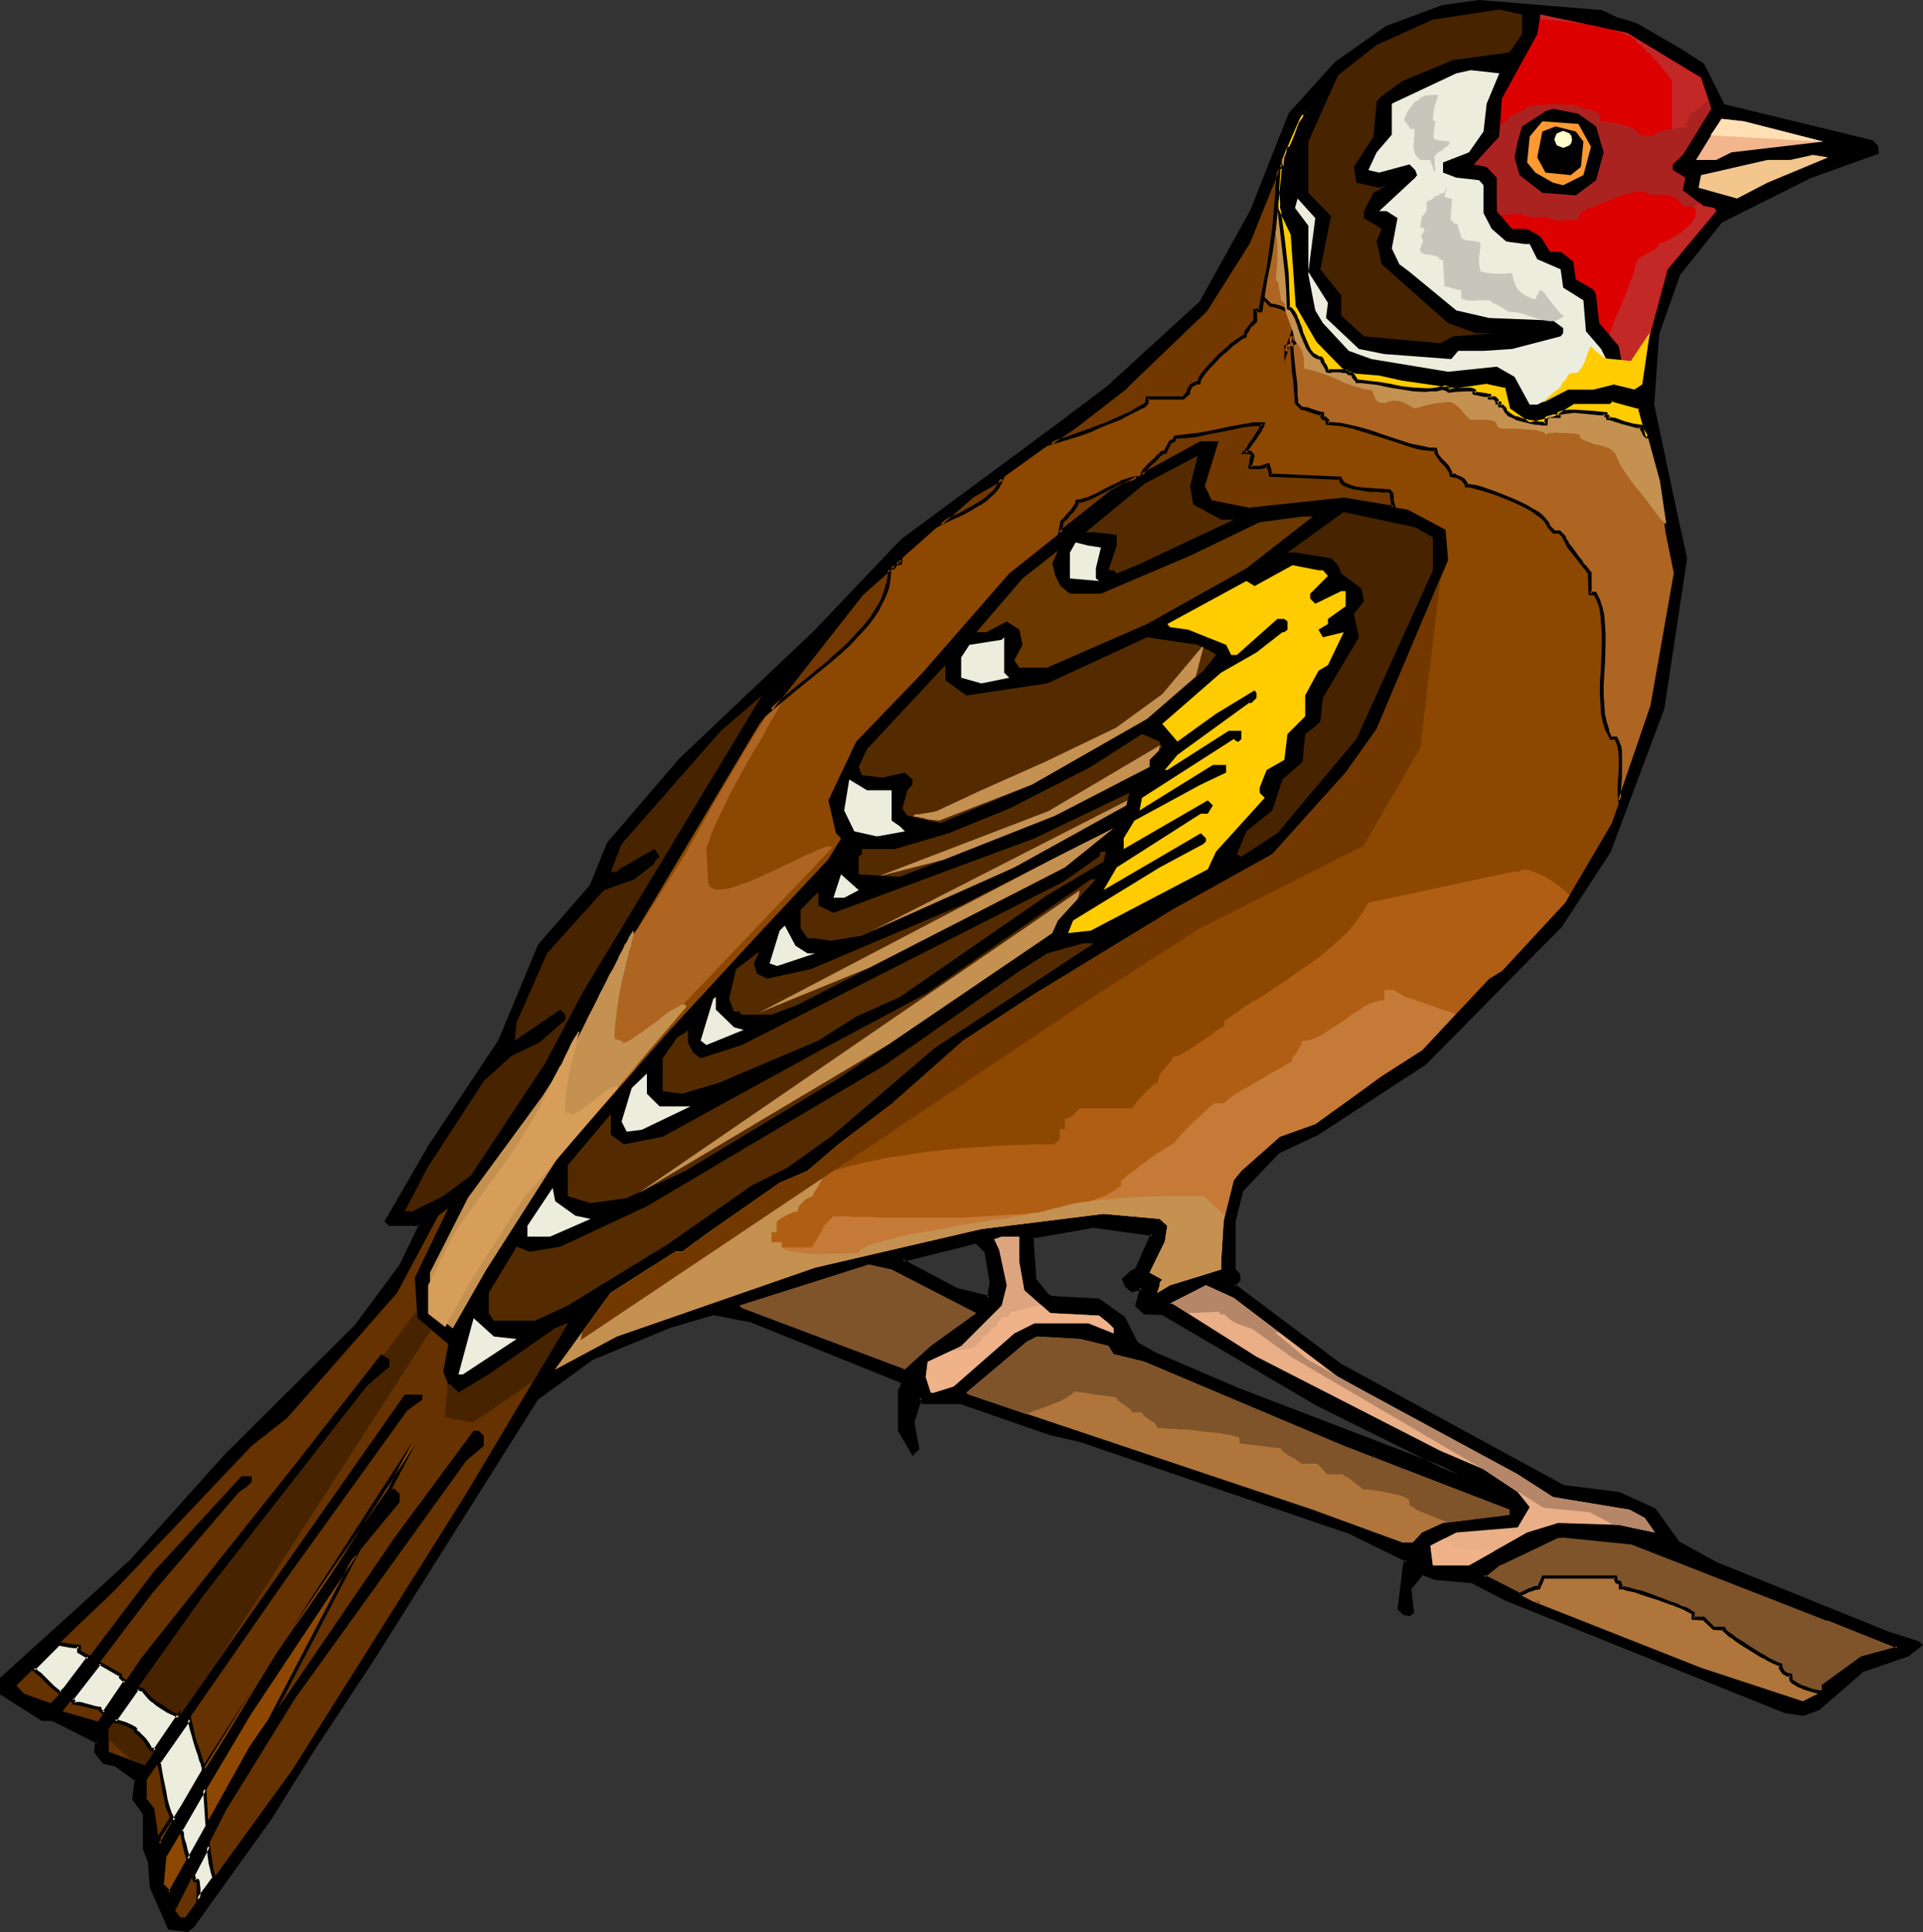 <?xml version="1.0" encoding="UTF-8" standalone="no"?>
<svg
   version="1.0"
   width="130.023mm"
   height="130.65mm"
   id="svg101"
   sodipodi:docname="Finch 04.wmf"
   xmlns:inkscape="http://www.inkscape.org/namespaces/inkscape"
   xmlns:sodipodi="http://sodipodi.sourceforge.net/DTD/sodipodi-0.dtd"
   xmlns="http://www.w3.org/2000/svg"
   xmlns:svg="http://www.w3.org/2000/svg">
  <rect width="100%" height="100%" fill="#333333" stroke="none"/>
  <sodipodi:namedview
     id="namedview101"
     pagecolor="#ffffff"
     bordercolor="#000000"
     borderopacity="0.25"
     inkscape:showpageshadow="2"
     inkscape:pageopacity="0.0"
     inkscape:pagecheckerboard="0"
     inkscape:deskcolor="#d1d1d1"
     inkscape:document-units="mm" />
  <defs
     id="defs1">
    <pattern
       id="WMFhbasepattern"
       patternUnits="userSpaceOnUse"
       width="6"
       height="6"
       x="0"
       y="0" />
  </defs>
  <path
     style="fill:#000000;fill-opacity:1;fill-rule:evenodd;stroke:none"
     d="m 290.556,324.457 4.04,-9.049 -15.029,-2.101 -15.837,2.747 v 1.939 l 0.646,9.049 3.232,4.04 1.293,0.646 11.958,0.646 6.302,4.524 3.394,6.625 4.363,2.585 21.654,9.21 56.075,21.49 -35.714,-17.774 -39.915,-23.429 h -4.525 l -1.939,-1.939 1.293,-4.524 -2.586,0.646 -1.454,-1.293 -0.646,-1.454 2.101,-1.777 z M 413.696,5.009 l 4.525,1.293 11.797,7.11 5.333,3.232 5.171,10.503 37.814,9.049 1.293,1.293 v 1.454 l -17.453,6.463 -22.301,11.149 -10.989,13.573 -5.333,15.027 -1.293,18.259 6.626,31.347 1.778,7.918 -5.818,38.295 -13.736,36.679 -12.282,18.905 -34.582,35.225 -15.029,9.695 -13.09,8.564 -9.696,4.524 -9.211,9.695 -1.939,7.756 v 12.442 l 1.293,1.293 v 1.293 l -1.293,1.454 26.664,20.198 57.53,31.347 14.221,1.777 9.211,4.04 5.979,8.402 9.696,5.332 42.986,17.612 8.565,2.585 0.646,0.646 -3.394,2.585 -11.635,4.04 -11.15,9.533 -3.878,1.454 -4.525,-0.646 -71.266,-28.762 -9.05,-4.524 -9.05,-0.646 -3.394,-1.293 -3.232,4.04 0.808,5.817 -0.808,0.485 h -1.293 l -1.293,-1.293 1.293,-11.634 0.808,-0.646 -14.544,-7.271 -69.003,-23.429 -7.757,-1.939 -22.786,-7.918 h -9.858 v -0.646 l -0.646,-0.646 -1.939,6.463 1.293,6.625 -1.293,1.293 -3.232,-5.817 v -10.341 l 0.646,-0.969 v -1.131 l -38.461,-15.673 -9.858,-1.939 -10.989,3.393 -20.362,8.402 -13.574,9.695 -42.339,67.218 -15.029,22.945 -11.15,17.612 -19.554,27.307 -1.454,1.293 -4.525,-0.646 -4.525,-10.341 -0.646,-6.463 -1.131,-3.393 v -9.21 l -2.747,-3.716 0.646,-4.847 -5.333,-3.716 -3.07,-0.808 -1.939,-2.585 v -1.939 l 0.485,-0.485 -11.635,-5.979 H 10.827 L 0.323,432.878 v -3.878 L 17.291,413.812 33.613,398.946 57.691,372.124 90.981,338.999 l 11.15,-15.027 5.171,-10.664 v -0.485 h -7.757 l -0.808,-0.808 10.504,-18.097 18.261,-27.469 10.342,-24.722 13.09,-15.027 4.686,-10.988 18.261,-21.49 34.421,-32.64 22.301,-23.429 39.754,-29.408 13.736,-10.503 22.786,-20.844 12.928,-23.429 9.858,-24.884 11.797,-12.927 12.928,-9.21 14.382,-5.332 9.211,-1.293 31.189,2.747 z M 253.389,327.85 l -1.293,-7.918 -2.586,-2.585 -18.907,4.686 0.646,0.485 13.736,7.271 7.757,1.939 z"
     id="path1" />
  <path
     style="fill:#000000;fill-opacity:1;fill-rule:evenodd;stroke:none"
     d="m 290.88,324.78 4.363,-9.695 -15.675,-2.101 -16.322,2.747 v 2.262 l 0.646,9.21 3.555,4.201 1.454,0.808 11.958,0.646 -0.323,-0.162 6.464,4.524 -0.162,-0.162 3.394,6.786 4.525,2.585 21.654,9.21 v 0 l 56.075,21.652 0.323,-0.808 -35.714,-17.774 v 0 l -39.915,-23.591 h -4.686 l 0.323,0.162 -1.939,-1.939 v 0.485 l 1.616,-5.332 -3.394,0.808 0.485,0.162 -1.454,-1.293 0.162,0.162 -0.808,-1.454 v 0.485 l 2.101,-1.777 h -0.162 l 1.454,-0.808 -0.646,-0.646 -1.293,0.646 -2.262,2.101 0.808,1.939 1.616,1.454 2.747,-0.646 -0.485,-0.646 -1.293,4.847 2.262,2.101 4.686,0.162 -0.323,-0.162 39.915,23.429 v 0 l 35.875,17.774 0.323,-0.808 -56.075,-21.49 v 0 l -21.493,-9.21 -4.525,-2.585 0.162,0.323 -3.394,-6.786 -6.626,-4.686 -11.958,-0.646 0.323,0.162 -1.293,-0.646 v 0 l -3.232,-4.04 0.162,0.323 -0.646,-9.049 v -1.939 l -0.323,0.485 15.675,-2.747 h -0.162 l 15.029,2.101 -0.323,-0.646 -4.04,9.049 0.162,-0.162 z"
     id="path2" />
  <path
     style="fill:#000000;fill-opacity:1;fill-rule:evenodd;stroke:none"
     d="m 413.534,5.332 v 0.162 l 4.525,1.293 V 6.625 l 11.797,7.11 5.171,3.393 -0.162,-0.162 5.333,10.503 37.976,9.21 -0.162,-0.162 1.293,1.293 -0.162,-0.323 v 1.454 l 0.323,-0.485 -17.453,6.463 v 0 l -22.462,11.311 -10.989,13.734 -5.494,15.189 -1.293,18.259 6.626,31.509 v 0 l 1.778,7.918 v -0.162 l -5.818,38.295 v 0 l -13.574,36.518 v -0.162 l -12.443,19.067 0.162,-0.162 -34.582,35.225 v -0.162 l -14.867,9.695 -13.09,8.564 v 0 l -9.858,4.686 -9.211,9.857 -2.101,7.918 0.162,12.603 1.293,1.454 -0.162,-0.323 v 1.293 l 0.162,-0.323 -1.616,1.939 27.149,20.359 v 0 l 57.53,31.347 14.382,1.939 h -0.162 l 9.211,3.878 h -0.323 l 6.141,8.402 9.858,5.494 42.986,17.451 h 0.162 l 8.403,2.747 -0.162,-0.162 0.646,0.646 v -0.808 l -3.232,2.585 h 0.162 l -11.797,4.04 -11.312,9.695 h 0.162 l -3.878,1.454 h 0.323 l -4.525,-0.808 v 0.162 l -71.104,-28.762 -9.211,-4.686 -9.211,-0.646 h 0.162 l -3.717,-1.454 -3.394,4.524 0.646,5.979 0.162,-0.323 -0.646,0.485 0.162,-0.162 h -1.293 l 0.323,0.162 -1.293,-1.293 0.162,0.485 1.293,-11.634 -0.162,0.162 1.131,-1.131 -14.867,-7.433 -0.162,-0.162 -69.003,-23.429 -7.757,-1.777 -22.947,-7.918 h -9.858 l 0.485,0.323 -0.162,-0.808 -1.131,-1.293 -2.262,7.271 1.293,6.786 0.162,-0.485 -1.293,1.293 0.808,0.162 -3.394,-5.979 v 0.323 -10.341 0.323 l 0.808,-1.131 v -1.616 l -38.784,-15.673 -10.019,-2.101 -11.15,3.393 v 0 l -20.362,8.402 -13.736,9.857 -42.501,67.38 -14.867,22.783 -11.15,17.612 -19.554,27.307 v 0 l -1.454,1.293 0.323,-0.162 -4.363,-0.646 0.323,0.323 -4.686,-10.503 0.162,0.162 -0.646,-6.463 -1.131,-3.393 v 0.162 -9.21 l -2.909,-4.04 0.162,0.323 0.646,-5.009 -5.656,-4.04 -3.07,-0.646 0.323,0.162 -2.101,-2.585 0.162,0.162 v -1.939 l -0.162,0.323 0.97,-0.969 -12.282,-6.14 h -2.747 0.162 l -10.342,-6.625 0.162,0.485 v -3.878 L 0.646,429.324 17.614,414.135 33.936,399.269 58.014,372.447 91.304,339.322 v -0.162 l 11.15,-15.027 5.333,-10.664 v -1.131 h -8.242 l 0.323,0.162 -0.808,-0.646 0.162,0.485 10.342,-18.259 v 0 l 18.261,-27.469 10.504,-24.722 -0.162,0.162 13.251,-15.189 4.525,-10.988 v 0.162 l 18.261,-21.49 34.421,-32.64 22.301,-23.429 h -0.162 l 39.915,-29.246 13.736,-10.503 V 98.565 l 22.786,-21.006 13.09,-23.429 v 0 l 9.858,-24.884 -0.162,0.162 11.797,-12.927 h -0.162 L 354.712,7.433 H 354.55 l 14.382,-5.332 h -0.162 l 9.211,-1.293 h -0.162 l 31.35,2.585 h -0.162 l 4.525,1.939 0.323,-0.646 -4.525,-2.101 L 377.982,0 l -9.373,1.293 -14.382,5.332 -13.09,9.21 -11.797,13.088 -9.858,24.884 v 0 l -12.928,23.268 v 0 l -22.786,20.844 h 0.162 l -13.898,10.503 -39.754,29.408 -22.301,23.429 -34.421,32.64 -18.422,21.49 -4.525,11.149 v -0.162 l -13.09,15.027 -10.342,24.884 v -0.162 l -18.261,27.469 v 0.162 l -10.666,18.42 1.131,1.131 h 7.918 l -0.323,-0.485 v 0.485 -0.162 l -5.171,10.664 v -0.162 l -11.15,15.027 v 0 L 57.368,371.8 33.29,398.623 16.968,413.489 0,428.839 v 4.201 l 10.666,6.786 h 2.747 -0.162 l 11.635,5.817 -0.162,-0.646 -0.485,0.646 -0.162,2.262 2.262,2.908 3.07,0.646 v 0 l 5.333,3.878 -0.323,-0.485 -0.646,5.009 2.747,3.878 v -0.323 9.21 l 1.293,3.393 v 0 l 0.485,6.463 4.686,10.664 5.01,0.646 1.616,-1.293 19.715,-27.469 10.989,-17.612 15.029,-22.783 42.339,-67.218 v 0.162 l 13.574,-9.857 h -0.162 l 20.362,-8.402 v 0 l 10.989,-3.232 h -0.323 l 10.019,1.939 h -0.162 l 38.461,15.512 -0.323,-0.323 v 1.131 l 0.162,-0.323 -0.808,1.131 v 10.503 l 3.717,6.463 1.778,-1.777 -1.293,-6.786 v 0.162 l 1.939,-6.463 -0.808,0.162 0.646,0.646 -0.162,-0.323 0.162,1.131 h 10.181 -0.162 l 22.786,7.918 7.757,1.777 69.165,23.591 h -0.162 l 14.544,7.11 -0.162,-0.646 -0.808,0.808 -1.454,11.957 1.616,1.454 1.616,0.162 0.97,-0.808 -0.646,-6.14 -0.162,0.323 3.232,-4.04 -0.485,0.162 3.394,1.293 9.211,0.808 -0.162,-0.162 9.05,4.686 71.427,28.762 4.686,0.646 4.04,-1.454 11.15,-9.695 h -0.162 l 11.797,-4.04 3.717,-2.908 -1.131,-0.969 -8.565,-2.747 h 0.162 l -43.147,-17.451 -9.696,-5.332 0.162,0.162 -6.141,-8.564 -9.211,-4.201 -14.382,-1.777 h 0.162 l -57.53,-31.347 h 0.162 L 315.604,328.173 v 0.646 l 1.454,-1.616 -0.162,-1.616 -1.293,-1.454 0.162,0.323 v -12.442 0.162 l 1.939,-7.756 -0.162,0.162 9.211,-9.695 h -0.162 l 9.696,-4.524 h 0.162 l 13.09,-8.564 14.867,-9.695 34.744,-35.225 12.443,-19.067 13.736,-36.679 5.818,-38.457 -1.778,-8.079 v 0.162 l -6.626,-31.347 v 0 l 1.293,-18.259 v 0.162 l 5.333,-15.027 -0.162,0.162 10.989,-13.734 -0.162,0.162 22.301,-11.149 h -0.162 l 17.938,-6.463 -0.162,-1.939 -1.293,-1.454 -37.976,-9.21 0.162,0.323 -5.333,-10.664 -5.171,-3.393 -11.958,-6.948 -4.525,-1.454 v 0.162 z"
     id="path3" />
  <path
     style="fill:#000000;fill-opacity:1;fill-rule:evenodd;stroke:none"
     d="m 253.873,327.85 -1.293,-8.079 -3.07,-2.747 -19.877,4.847 1.293,0.97 13.898,7.433 8.242,1.939 0.808,-4.363 -0.97,-0.162 -0.646,4.04 0.646,-0.485 -7.918,-1.939 0.162,0.162 -13.736,-7.271 v 0 l -0.646,-0.485 v 0.808 l 18.746,-4.686 -0.323,-0.162 2.586,2.585 -0.162,-0.162 1.293,7.756 v -0.162 z"
     id="path4" />
  <path
     style="fill:#472300;fill-opacity:1;fill-rule:evenodd;stroke:none"
     d="m 388.971,8.725 -3.232,4.686 -14.382,1.939 -12.928,5.332 -5.333,3.878 -1.293,1.293 -0.808,9.049 -5.01,7.756 0.646,4.04 5.818,1.293 1.939,-0.646 -3.394,1.939 -1.778,3.393 -0.646,1.293 v 1.777 l 4.525,2.747 -1.293,3.232 1.293,5.817 16.968,15.027 7.11,2.585 h 4.686 l -10.504,0.808 -3.232,1.777 -19.554,-1.777 -5.818,-5.332 v -5.171 l -5.333,-6.625 2.747,-13.573 -5.818,-5.979 V 36.194 l 7.595,-16.966 9.858,-7.756 14.382,-6.463 16.968,-2.585 5.818,1.293 z"
     id="path5" />
  <path
     style="fill:#dd0000;fill-opacity:1;fill-rule:evenodd;stroke:none"
     d="m 434.704,19.875 2.586,7.918 -7.272,11.795 -2.586,2.424 v 1.454 l 3.232,1.939 -0.646,3.232 5.333,4.04 2.747,0.485 0.485,0.808 -12.443,14.866 -5.818,21.652 -0.646,3.232 -5.171,-0.808 -0.808,-4.524 -5.01,-5.817 -0.808,-7.11 -0.646,-1.454 -4.525,-2.585 -0.646,-4.524 -3.232,-2.585 h -2.747 l -2.424,-3.878 -3.394,-1.939 h -3.878 l -3.878,-4.524 v -8.564 l -2.586,-2.747 -3.232,-0.646 6.464,-7.11 0.646,-9.695 9.05,-16.481 0.808,-5.009 22.139,4.686 z"
     id="path6" />
  <path
     style="fill:#c12826;fill-opacity:1;fill-rule:evenodd;stroke:none"
     d="m 393.496,5.009 h 1.454 l 1.616,0.162 3.394,0.323 3.555,0.485 3.555,0.485 3.394,0.808 1.616,0.323 1.454,0.485 1.293,0.485 1.293,0.485 1.131,0.646 0.808,0.485 v 0.646 l 0.323,0.162 0.323,0.323 0.485,0.162 0.485,0.485 0.808,0.646 0.162,0.323 0.162,0.485 h 0.485 l 0.485,0.323 0.485,0.808 0.485,0.646 0.323,0.323 h 0.323 l 0.162,0.162 v 0.323 l 0.485,0.485 0.646,0.808 0.646,0.808 0.646,0.808 0.646,0.808 0.323,0.485 0.162,0.162 h 0.162 v 15.512 l 0.323,-0.162 0.485,-0.162 0.485,-0.162 0.646,-0.323 0.97,-0.646 0.646,-0.162 h 0.646 v -0.323 -0.162 l 0.485,-0.162 v -0.162 -0.323 h 0.323 l 0.323,-0.162 0.646,-0.646 0.162,-0.323 0.323,-0.162 0.162,-0.162 0.162,-0.162 V 31.024 30.377 h 0.323 l 0.162,-0.162 0.646,-0.646 0.323,-0.646 0.162,-0.323 v -0.323 l 0.808,-0.323 0.646,-0.808 -2.424,-7.271 L 415.796,8.402 393.657,3.716 Z"
     id="path7" />
  <path
     style="fill:#aa2321;fill-opacity:1;fill-rule:evenodd;stroke:none"
     d="m 436.481,25.692 -0.485,0.485 -0.646,0.485 -1.293,1.131 -0.646,0.485 -0.646,0.323 -0.485,0.323 h -0.323 l -0.323,0.969 -0.323,0.808 -0.323,0.969 -0.162,0.808 -0.646,0.162 h -0.97 l -2.262,0.323 -1.131,0.162 -0.97,0.323 -0.808,0.162 h -0.323 l -0.162,0.162 h -0.162 l -0.646,0.808 h -0.323 l -0.323,0.162 h -1.131 -0.97 -0.323 l -0.323,-0.162 v -0.162 h -0.646 v -0.485 l -0.323,-0.323 -0.323,-0.323 -0.485,-0.323 -1.293,-0.646 -1.616,-0.323 -1.454,-0.485 -1.454,-0.162 -0.646,-0.162 h -0.646 l -0.485,-0.162 h -0.323 -0.323 l -0.323,-0.162 -0.162,-0.323 v -0.646 l -0.162,-0.485 -0.323,-0.485 h -0.162 l -0.485,-0.323 -0.485,-0.323 -1.293,-0.323 -1.293,-0.162 -0.485,-0.162 -0.646,-0.323 V 27.146 l -0.323,-0.162 -0.646,-0.162 h -0.646 -0.97 l -1.939,-0.162 h -2.262 l -2.101,0.162 h -1.939 l -0.808,0.162 h -0.646 l -0.485,0.162 h -0.162 v 0.162 h -0.646 l -0.162,0.646 -0.808,0.162 -1.616,0.969 -0.808,0.162 -0.323,0.323 -0.323,0.323 -0.808,0.808 -0.97,0.808 -0.323,0.323 -0.485,0.162 -0.162,2.908 -6.464,7.11 3.232,0.646 2.586,2.747 v 5.655 0.162 0.646 l 0.162,0.969 v 0.646 l 0.162,0.808 0.485,0.646 5.333,-0.323 v 0 l 0.646,0.485 0.646,0.162 0.97,0.162 0.808,0.162 h 1.939 l 0.808,-0.162 h 0.808 l 0.646,0.485 0.97,0.162 0.97,0.162 1.131,0.162 2.262,-0.162 h 0.97 0.808 l 0.323,-0.323 0.162,-0.646 0.323,-0.646 0.646,-0.646 0.646,-0.323 0.808,-0.485 0.808,-0.162 0.808,-0.323 0.646,-0.162 0.485,-0.323 0.646,-0.162 0.808,-0.323 0.808,-0.323 1.939,-0.808 1.939,-0.808 2.101,-0.485 0.97,-0.162 0.97,-0.162 h 0.808 l 0.808,0.162 0.646,0.323 0.646,0.323 h 3.07 l 1.616,0.162 0.646,0.162 0.485,0.323 v 0.162 l 1.131,0.323 0.162,0.323 0.323,0.162 v 0.323 l 0.162,0.323 0.485,0.323 0.808,0.323 1.616,0.162 0.808,0.162 0.485,0.162 0.162,0.162 v 0.162 l 1.293,0.162 0.97,0.323 1.131,0.162 h 1.293 l 0.162,-0.162 -0.485,-0.808 -2.747,-0.485 -5.333,-4.04 0.646,-3.232 -3.232,-1.939 v -1.454 l 2.586,-2.424 7.272,-11.795 z"
     id="path8" />
  <path
     style="fill:#ededdd;fill-opacity:1;fill-rule:evenodd;stroke:none"
     d="m 379.921,26.499 -0.808,7.11 -3.717,5.332 -6.626,2.585 v 2.585 l 3.394,1.293 5.818,0.646 1.131,1.293 v 7.11 l 2.101,4.04 3.717,3.232 4.686,0.646 h 1.293 l 1.939,3.878 5.979,2.585 0.646,4.686 5.171,3.232 0.646,7.918 3.878,4.524 3.232,6.463 5.818,2.585 -0.485,1.293 -5.333,-1.293 -5.171,1.293 h -6.464 l -7.918,3.878 h -1.939 l -3.878,-7.11 -4.525,-2.585 -12.443,1.293 -19.554,-3.232 -5.818,-2.101 -6.626,-7.11 -1.939,-3.232 -1.778,-9.21 V 57.685 l -3.394,-4.524 0.646,-2.424 4.525,5.009 -1.778,13.734 5.01,7.918 -0.485,3.878 8.403,7.918 6.464,1.293 17.13,1.293 1.778,-2.101 h 6.464 l 7.272,-0.485 12.443,-3.232 0.646,-0.808 V 83.861 l -2.586,-1.939 -16.322,-0.646 -8.403,-1.939 -11.958,-9.857 -2.586,-1.939 -1.939,-4.04 1.454,-7.756 -2.747,-1.777 h -1.939 l 9.211,-8.564 0.485,-0.646 -0.485,-1.293 -1.454,-1.454 -7.757,2.101 -2.747,-0.646 2.101,-4.524 3.878,-4.524 v -7.918 l 16.483,-7.756 3.717,-0.808 7.272,0.808 z"
     id="path9" />
  <path
     style="fill:#000000;fill-opacity:1;fill-rule:evenodd;stroke:none"
     d="m 407.878,32.316 1.939,6.625 -1.939,7.11 -5.171,3.878 -8.565,-0.646 -5.818,-4.524 -1.293,-4.524 0.808,-4.04 1.131,-3.878 5.979,-3.878 1.939,-0.646 6.464,1.293 z"
     id="path10" />
  <path
     style="fill:#8c4700;fill-opacity:1;fill-rule:evenodd;stroke:none"
     d="m 327.078,53.161 3.232,6.625 1.293,18.259 5.333,9.049 6.464,6.625 3.232,1.293 5.818,0.646 5.979,1.131 13.736,1.939 7.757,-1.131 5.01,1.131 1.454,5.332 4.525,3.393 5.979,-1.454 5.171,-3.232 h 9.05 l 0.808,-0.646 7.11,1.939 5.171,18.905 1.939,13.088 2.101,10.503 -5.979,33.932 -10.342,29.893 -11.958,20.359 -16.16,17.451 -3.232,1.939 -17.13,18.259 -10.342,6.625 -7.11,5.171 -9.858,7.11 -9.05,3.232 -9.858,8.725 -1.939,2.424 -2.586,10.341 -0.646,10.503 v 1.939 l -13.09,4.04 -3.232,1.939 0.646,-1.939 v -0.646 l 0.646,-0.808 -3.232,-1.777 3.878,-7.918 0.646,-4.04 -1.939,-1.777 -14.382,-1.293 -31.189,3.878 -42.501,9.857 -50.742,17.612 -15.675,8.402 14.221,-19.551 16.483,-10.503 h 1.778 l 6.141,-4.524 18.746,-13.088 7.11,-3.07 7.918,-6.786 13.574,-10.341 18.261,-16.158 18.261,-11.957 35.229,-21.49 25.533,-14.219 18.746,-20.844 7.918,-11.149 18.261,-43.142 -0.646,-7.756 -9.696,-5.171 -16.322,-2.585 -24.24,2.585 -9.696,-1.939 -1.939,-4.04 3.232,-10.988 h -3.878 l -22.786,12.442 -26.179,20.844 -22.139,25.368 -16.968,17.612 -7.11,15.027 1.939,8.402 1.293,1.293 -3.232,5.332 -18.261,19.551 -22.786,24.722 -28.118,31.993 -18.261,28.6 -8.565,15.027 -5.818,-4.524 v -9.695 l 9.696,-19.067 19.069,-26.015 7.11,-11.149 9.858,-19.551 38.461,-64.471 26.179,-33.286 27.957,-24.722 7.757,-4.686 18.907,-13.573 12.928,-10.018 20.362,-19.39 10.989,-17.612 12.443,-30.701 1.939,-2.585 -5.333,11.795 z"
     id="path11" />
  <path
     style="fill:#ad6521;fill-opacity:1;fill-rule:evenodd;stroke:none"
     d="m 327.401,49.121 v 0.485 z m 2.586,36.841 0.162,2.101 v 2.101 l 0.485,4.847 0.323,2.262 0.162,2.101 0.162,1.939 v 0.969 0.808 l 1.293,1.293 h 0.646 l 0.646,0.162 1.454,0.485 1.454,0.485 0.646,0.162 h 0.485 v 0.485 0.323 l 0.162,0.323 0.323,0.162 h 0.323 l 0.323,0.162 0.162,0.323 v 0.323 0.485 h 1.778 l 1.778,0.323 3.555,0.646 3.717,1.131 3.555,1.293 3.555,1.131 3.394,0.969 1.616,0.485 1.616,0.323 1.616,0.162 1.454,0.162 0.162,0.969 0.485,0.808 0.646,0.808 0.646,0.646 0.808,0.808 0.646,0.808 0.323,0.808 0.323,0.969 h 0.485 l 0.646,0.162 1.293,0.646 0.646,0.323 0.323,0.485 0.323,0.485 0.162,0.485 0.97,0.162 1.131,0.162 1.293,0.323 1.616,0.485 1.616,0.485 1.778,0.646 3.555,1.616 1.778,0.808 1.616,0.808 1.616,0.808 1.293,0.808 1.131,0.969 0.808,0.808 0.646,0.808 0.162,0.485 v 0.323 l 1.293,1.293 h 1.454 l 1.293,1.293 v 0.323 l 0.162,0.485 0.323,0.646 0.485,0.646 1.131,1.454 1.131,1.616 1.131,1.616 0.646,0.646 0.485,0.646 0.323,0.485 0.485,0.485 0.162,0.162 v 0.162 5.171 h 1.293 l 0.808,1.616 0.646,1.777 0.485,2.262 0.162,2.101 0.162,2.424 v 2.585 l -0.162,5.171 -0.323,5.332 v 2.585 l 0.162,2.424 0.162,2.424 0.485,2.262 0.646,2.101 0.808,1.777 h 1.293 l 0.323,0.808 0.323,0.808 0.323,0.808 0.162,0.969 0.162,2.101 v 2.101 l -0.162,2.262 -0.162,2.262 v 1.939 1.939 l 8.403,-24.076 5.979,-33.932 -2.101,-10.503 -1.939,-13.088 -4.848,-17.289 -0.97,-0.162 -1.131,-0.323 -2.424,-0.808 -2.424,-0.969 -1.131,-0.323 h -0.97 l -0.162,-0.162 v -0.162 h -8.08 l -5.171,3.232 -5.979,1.454 -4.525,-3.393 -1.454,-5.332 -5.01,-1.131 -7.757,1.131 -13.736,-1.939 -5.979,-1.131 -5.818,-0.646 -3.232,-1.293 -6.464,-6.625 -5.333,-9.049 -1.293,-18.259 -3.232,-6.625 0.162,-2.747 h -1.131 v 1.293 h -1.454 l -1.293,1.293 -1.293,22.46 2.586,2.585 1.131,0.162 1.131,0.323 1.131,0.323 1.131,0.646 2.101,1.293 0.646,0.646 0.646,0.485 v 4.04 l -0.97,0.808 -0.97,0.969 -0.97,0.646 -0.485,0.162 h -0.485 v 1.293 z"
     id="path12" />
  <path
     style="fill:#000000;fill-opacity:1;fill-rule:evenodd;stroke:none"
     d="m 328.048,47.828 -1.131,1.131 v 0.646 h 0.808 l 0.323,-1.777 -1.131,1.131 v 0.485 l 0.808,0.162 v -0.485 0.323 0 l -0.808,-0.485 z"
     id="path13" />
  <path
     style="fill:#000000;fill-opacity:1;fill-rule:evenodd;stroke:none"
     d="m 330.472,85.962 h -0.97 l 0.162,2.101 0.162,2.101 v 0.162 l 0.323,4.686 0.323,2.262 0.162,2.262 V 99.373 l 0.162,1.939 v 0.162 0.808 0 l 0.162,0.97 1.454,1.454 0.808,0.162 0.646,0.162 h -0.162 l 1.454,0.485 1.454,0.485 v 0 l 0.646,0.162 h 0.485 l -0.323,-0.485 v 0.485 0.323 0.162 l 0.323,0.485 0.485,0.323 h 0.485 l -0.162,-0.162 0.162,0.323 v -0.323 0.323 0 0.323 -0.162 l 0.162,0.808 2.101,0.162 h -0.162 l 1.939,0.162 3.555,0.808 h -0.162 l 3.717,1.131 3.555,1.131 3.555,1.131 3.394,1.131 1.616,0.485 1.616,0.323 h 0.162 l 1.454,0.162 h 0.162 l 1.454,0.162 -0.485,-0.485 0.323,1.131 0.485,0.808 0.646,0.808 v 0.162 l 0.646,0.646 0.808,0.808 -0.162,-0.162 0.646,0.808 v 0 l 0.485,0.808 v -0.162 l 0.323,1.293 0.646,0.162 v 0 l 0.646,0.162 v -0.162 l 1.293,0.646 v 0 l 0.485,0.323 v 0 l 0.323,0.485 v 0 l 0.323,0.485 v -0.162 l 0.162,0.808 h 1.131 v 0 l 1.131,0.323 1.293,0.323 1.616,0.485 1.616,0.485 1.778,0.646 v 0 l 3.555,1.454 1.778,0.808 1.616,0.808 1.454,0.808 v 0 l 1.293,0.969 1.131,0.808 v 0 l 0.808,0.808 v 0 l 0.485,0.808 v -0.162 l 0.162,0.323 v 0 l 0.162,0.485 1.454,1.616 h 1.616 l -0.323,-0.162 1.293,1.293 -0.162,-0.162 v 0.323 l 0.323,0.485 0.323,0.646 v 0 l 0.323,0.646 v 0.162 l 1.131,1.454 1.293,1.616 1.131,1.454 v 0 l 0.646,0.808 v 0 l 0.485,0.646 v -0.162 l 0.323,0.485 v 0.162 l 0.485,0.485 -0.162,-0.162 0.162,0.323 0.162,0.162 -0.162,-0.323 0.162,5.494 1.616,0.162 -0.323,-0.323 0.808,1.616 v 0 l 0.646,1.777 v 0 l 0.323,2.101 0.162,2.262 v -0.162 l 0.162,2.424 v 2.585 l -0.162,5.171 -0.323,5.332 v 2.585 l 0.162,2.424 v 0.162 l 0.162,2.424 0.485,2.262 v 0 l 0.646,2.101 h 0.162 l 0.97,2.101 h 1.454 l -0.323,-0.162 0.323,0.646 v 0 l 0.323,0.808 v 0 l 0.162,0.808 v -0.162 l 0.162,0.969 v 0 l 0.162,2.101 v 2.101 l -0.162,2.262 -0.162,2.262 v 1.939 0.162 l 0.323,3.878 9.05,-26.015 v -0.162 l 5.818,-33.932 -1.939,-10.503 -1.939,-13.088 v -0.162 l -5.01,-17.451 -1.293,-0.162 h 0.162 l -1.131,-0.323 -2.424,-0.97 v 0 l -2.424,-0.969 v 0 l -1.131,-0.162 v 0 l -1.131,-0.162 0.323,0.162 -0.323,-0.323 h -8.403 l -5.333,3.232 0.162,-0.162 -5.979,1.454 0.323,0.162 -4.525,-3.393 0.323,0.323 -1.454,-5.655 -5.494,-1.293 -7.918,1.293 h 0.162 l -13.736,-2.101 -5.818,-1.131 -5.979,-0.646 0.162,0.162 -3.232,-1.293 h 0.162 l -6.464,-6.625 v 0.162 l -5.333,-9.21 v 0.323 l -1.131,-18.42 -3.394,-6.625 v 0.162 l 0.323,-3.232 -2.101,0.162 v 1.616 l 0.485,-0.485 h -1.616 l -1.454,1.616 -1.454,22.621 2.909,2.908 1.131,0.162 v 0 l 1.131,0.323 v 0 l 1.131,0.485 v 0 l 1.131,0.485 h -0.162 l 2.101,1.293 v 0 l 0.808,0.646 h -0.162 l 1.454,1.293 v -1.131 h -0.808 v 4.04 -0.323 l -0.97,0.808 -0.97,0.969 h 0.162 l -0.97,0.485 v 0 l -0.485,0.162 h 0.162 l -0.97,0.162 v 4.201 l 2.262,-6.463 v -2.585 l -2.262,6.302 0.97,0.162 v -1.293 l -0.485,0.485 h 0.646 l 0.485,-0.323 1.131,-0.646 0.97,-0.969 1.131,-0.969 v -4.201 h -0.808 v 0 l 0.646,-0.323 -0.646,-0.485 v 0 l -0.808,-0.646 v 0 l -1.939,-1.293 h -0.162 l -1.131,-0.646 v 0 l -1.131,-0.485 v 0 l -1.293,-0.323 v 0 l -0.97,-0.162 0.162,0.162 -2.586,-2.585 0.162,0.323 1.293,-22.46 -0.162,0.323 1.293,-1.293 -0.323,0.162 1.778,-0.162 v -1.616 l -0.323,0.485 h 1.131 l -0.485,-0.485 -0.162,2.747 3.232,6.786 V 59.785 l 1.293,18.42 5.333,9.21 6.626,6.786 3.394,1.293 5.979,0.485 5.818,1.293 13.898,1.939 7.757,-1.131 h -0.162 l 5.171,1.131 -0.323,-0.323 1.293,5.494 5.01,3.555 6.141,-1.454 5.171,-3.232 h -0.162 8.08 l -0.323,-0.162 0.323,0.323 1.131,0.162 h -0.162 l 1.131,0.323 v 0 l 2.424,0.97 v 0 l 2.424,0.808 1.131,0.323 h 0.162 l 0.97,0.162 -0.323,-0.323 4.848,17.289 v -0.162 l 1.778,13.25 2.101,10.341 v -0.162 l -5.979,33.932 v 0 l -8.242,24.076 h 0.808 l -0.162,-1.777 v 0 l 0.162,-1.939 0.162,-2.262 v -2.262 -2.101 -2.101 0 l -0.162,-0.969 v -0.162 l -0.323,-0.808 v 0 l -0.323,-0.808 v 0 l -0.485,-0.969 h -1.616 l 0.323,0.162 -0.808,-1.777 h 0.162 l -0.646,-2.101 v 0.162 l -0.485,-2.262 -0.162,-2.424 v 0 l -0.162,-2.424 v -2.585 l 0.323,-5.332 0.162,-5.171 v -2.585 l -0.162,-2.424 v 0 l -0.162,-2.262 -0.485,-2.101 v 0 l -0.646,-1.939 v 0 l -0.97,-1.939 h -1.616 l 0.485,0.485 v -5.494 l -0.162,-0.162 v 0.162 l -0.162,-0.323 v 0 l -0.485,-0.485 h 0.162 l -0.485,-0.485 v 0 l -0.485,-0.646 v 0.162 l -0.646,-0.808 h 0.162 l -1.293,-1.616 -1.131,-1.616 -1.131,-1.454 v 0.162 l -0.323,-0.808 v 0 l -0.485,-0.646 v 0.162 l -0.162,-0.485 0.162,0.162 -0.162,-0.485 -1.454,-1.454 h -1.616 0.323 l -1.293,-1.293 0.162,0.323 -0.162,-0.485 v 0 l -0.162,-0.485 -0.646,-0.808 -0.808,-0.97 v 0 l -1.131,-0.969 -1.454,-0.808 v 0 l -1.616,-0.969 -1.616,-0.808 -1.778,-0.808 -3.555,-1.454 v 0 l -1.778,-0.646 -1.778,-0.646 -1.454,-0.485 -1.293,-0.323 -1.131,-0.162 h -0.162 l -0.808,-0.162 0.323,0.323 -0.162,-0.485 -0.323,-0.485 -0.162,-0.162 -0.323,-0.485 -0.808,-0.485 -1.293,-0.485 v -0.162 l -0.646,-0.162 h -0.162 -0.485 l 0.323,0.323 -0.162,-0.969 -0.485,-0.808 v -0.162 l -0.646,-0.808 v 0 l -0.808,-0.808 -0.646,-0.646 v 0 l -0.646,-0.808 v 0.162 l -0.323,-0.808 v 0 l -0.323,-1.293 h -1.778 v 0 l -1.454,-0.323 v 0 l -1.616,-0.323 -1.616,-0.323 -3.555,-1.131 -3.394,-1.131 -3.717,-1.293 -3.555,-0.969 v 0 l -3.717,-0.808 -1.778,-0.162 v 0 l -1.778,-0.162 0.485,0.485 v -0.485 -0.485 l -0.323,-0.323 -0.485,-0.485 h -0.485 l 0.162,0.162 -0.323,-0.162 0.323,0.323 -0.162,-0.485 v 0.162 -0.323 0 -0.808 l -0.97,-0.162 -0.646,-0.162 h 0.162 l -1.616,-0.485 -1.293,-0.485 h -0.162 -0.646 l -0.485,-0.162 0.162,0.162 -1.293,-1.293 0.162,0.323 v -0.808 -0.162 l -0.162,-0.808 v 0 -1.939 0 l -0.162,-2.101 -0.323,-2.424 -0.485,-4.686 v 0 l -0.162,-2.101 v -4.686 z"
     id="path14" />
  <path
     style="fill:#ad6521;fill-opacity:1;fill-rule:evenodd;stroke:none"
     d="m 180.507,216.682 0.485,8.887 0.162,0.646 0.323,0.485 0.646,0.323 0.646,0.323 h 0.646 0.97 l 0.97,-0.162 1.131,-0.162 2.424,-0.808 2.747,-0.969 2.909,-1.293 2.909,-1.293 2.909,-1.454 2.909,-1.293 2.424,-1.293 1.293,-0.485 1.131,-0.485 0.97,-0.485 0.808,-0.323 0.97,-0.323 0.646,-0.162 h 0.485 0.323 l 0.162,0.162 v 0.323 l -43.47,45.728 -7.11,11.149 -19.392,22.137 -18.261,28.6 -2.586,4.524 -4.686,-3.716 v -13.573 l 2.586,-5.494 19.069,-26.015 7.11,-11.149 9.858,-19.551 6.787,-11.472 0.485,-0.485 11.474,-17.936 2.101,-3.716 2.101,-3.716 1.939,-3.393 1.778,-3.232 1.778,-3.07 1.616,-2.747 1.616,-2.747 1.454,-2.424 1.293,-2.262 1.293,-2.101 1.131,-1.939 1.131,-1.777 1.131,-1.616 0.808,-1.454 0.97,-1.293 0.646,-1.131 2.586,-3.07 0.485,-0.485 0.485,-0.323 0.162,-0.162 h 0.162 v 0.162 l -0.162,0.485 -0.323,0.485 -0.323,0.646 -0.323,0.808 -0.646,0.969 -0.646,1.131 -0.646,1.131 -0.808,1.293 -0.808,1.454 -0.808,1.454 -0.808,1.616 -2.101,3.393 -1.939,3.393 -4.04,7.433 -1.778,3.716 -1.778,3.555 -1.454,3.393 -0.485,1.777 z"
     id="path15" />
  <path
     style="fill:#f2b58c;fill-opacity:1;fill-rule:evenodd;stroke:none"
     d="m 465.892,36.194 -23.432,2.747 -3.878,1.939 h -5.171 l 6.464,-10.503 5.818,0.646 z"
     id="path16" />
  <path
     style="fill:#ff9932;fill-opacity:1;fill-rule:evenodd;stroke:none"
     d="m 406.585,37.487 -1.939,7.271 -5.171,2.585 -2.586,-0.646 -4.525,-2.585 -2.101,-2.585 0.646,-6.625 3.232,-3.878 9.211,0.646 z"
     id="path17" />
  <path
     style="fill:#000000;fill-opacity:1;fill-rule:evenodd;stroke:none"
     d="m 404.646,36.194 -0.646,6.463 -2.586,2.101 -6.464,-0.646 -2.101,-3.878 1.293,-6.625 3.394,-1.293 5.171,1.293 z"
     id="path18" />
  <path
     style="fill:#ffffcc;fill-opacity:1;fill-rule:evenodd;stroke:none"
     d="m 398.182,36.841 1.293,-1.939 v 1.939 z"
     id="path19" />
  <path
     style="fill:#f2c68c;fill-opacity:1;fill-rule:evenodd;stroke:none"
     d="m 451.671,46.697 -7.757,4.04 -9.858,-2.747 0.646,-3.232 16.968,-3.878 h 5.818 l 5.818,-1.293 3.878,0.646 z"
     id="path20" />
  <path
     style="fill:#542b00;fill-opacity:1;fill-rule:evenodd;stroke:none"
     d="m 304.939,128.942 7.11,3.878 h 3.232 l -24.725,11.634 -5.171,2.101 -0.808,-0.808 h -1.293 l 2.101,-6.302 v -2.747 l -5.333,-0.646 h -2.586 l 15.029,-12.442 13.574,-7.11 -1.939,7.756 z"
     id="path21" />
  <path
     style="fill:#472300;fill-opacity:1;fill-rule:evenodd;stroke:none"
     d="m 366.185,137.345 v 8.402 l -19.554,43.142 -20.2,24.076 -9.211,5.979 -1.131,-0.646 2.424,-5.817 6.626,-5.332 2.586,-7.918 5.171,-4.524 0.646,-7.11 2.586,-1.939 1.293,-1.293 0.646,-5.979 9.211,-15.512 -1.293,-5.979 2.586,-3.232 -0.646,-3.232 -5.171,-3.878 -0.808,-2.101 -1.778,-1.777 -9.211,-1.454 h -1.939 l 14.382,-10.341 18.261,3.878 z"
     id="path22" />
  <path
     style="fill:#6b3800;fill-opacity:1;fill-rule:evenodd;stroke:none"
     d="m 318.513,145.262 -25.371,14.219 -25.533,11.149 h -7.11 l -1.293,-1.939 2.101,-3.878 -0.808,-3.878 -3.232,-2.101 -5.171,2.747 h -2.586 l 11.797,-13.734 9.05,-7.11 -1.454,3.232 0.808,3.232 1.293,2.585 2.424,1.939 h 7.918 l 22.786,-9.695 17.776,-8.564 10.989,-1.454 h 2.586 z"
     id="path23" />
  <path
     style="fill:#ededdd;fill-opacity:1;fill-rule:evenodd;stroke:none"
     d="m 281.345,139.93 -1.293,5.332 v 2.585 l 0.808,0.646 -7.434,-0.646 v -6.625 l 1.454,-2.585 3.232,0.808 z"
     id="path24" />
  <path
     style="fill:#ffcc00;fill-opacity:1;fill-rule:evenodd;stroke:none"
     d="m 338.067,145.747 1.293,1.454 -4.525,4.524 v 1.293 l 1.293,1.293 6.626,-3.232 h 1.131 v 3.878 l -4.525,3.232 v 1.293 l -2.424,1.454 1.131,1.939 5.333,-1.293 -4.04,8.402 -2.424,1.454 -3.394,6.302 v 5.332 l -4.525,4.524 -0.808,6.625 -4.525,2.585 -1.778,4.524 v 1.293 l 1.293,1.293 -12.443,13.734 -2.101,4.524 -29.896,15.673 -5.818,0.646 1.293,-3.232 22.139,-13.573 11.15,-5.979 0.646,-0.646 v -0.808 l -1.293,-1.293 -24.886,14.542 3.394,-5.817 21.493,-13.734 h 1.778 l 1.293,-2.101 -1.293,-1.293 -21.493,12.442 v -2.747 l 2.747,-4.524 16.968,-9.21 6.464,-3.07 v -1.939 h -3.394 l -18.746,11.634 0.646,-3.232 23.432,-15.027 0.808,0.646 h 0.485 l 0.646,-0.646 v -2.101 h -3.232 l -15.675,10.018 h -0.646 l 3.232,-3.878 18.261,-13.25 h 0.646 l 1.293,-1.293 v -1.293 l -0.485,-0.646 -9.858,5.979 -9.858,7.11 -3.878,-4.524 15.029,-13.088 9.05,-5.171 6.626,-5.171 h 0.485 l 0.808,-0.646 v -2.101 l -0.808,-0.646 h -1.778 l -10.342,9.21 h -1.454 l -1.293,-2.585 -9.696,-3.878 -4.686,-0.646 -0.646,-0.808 20.2,-10.988 2.101,1.293 9.696,-5.332 6.626,1.293 z"
     id="path25" />
  <path
     style="fill:#ededdd;fill-opacity:1;fill-rule:evenodd;stroke:none"
     d="m 256.621,171.923 1.293,1.293 -7.11,1.454 -5.171,-1.454 v -5.171 l 2.101,-3.232 8.242,-1.293 0.646,-0.646 z"
     id="path26" />
  <path
     style="fill:#542b00;fill-opacity:1;fill-rule:evenodd;stroke:none"
     d="m 309.948,166.753 0.808,0.646 -3.232,4.04 -14.382,12.28 -29.411,16.805 -23.432,9.857 -8.403,-1.939 -1.293,-1.777 1.293,-4.686 1.293,-1.454 v -1.293 l -1.939,-1.777 -5.818,1.293 -5.171,-0.646 -0.808,-2.101 2.101,-4.524 20.038,-21.49 v 3.878 l 5.333,3.878 20.685,-3.07 25.533,-11.796 12.928,1.939 z"
     id="path27" />
  <path
     style="fill:#472300;fill-opacity:1;fill-rule:evenodd;stroke:none"
     d="m 139.299,271.781 -18.907,28.6 -7.11,5.332 -7.918,3.878 h -1.939 l 5.818,-11.149 14.382,-22.137 7.11,-6.463 7.11,-3.393 6.626,-5.817 v -1.293 l -1.293,-1.293 -11.635,7.918 0.485,-4.686 7.757,-17.612 14.544,-16.158 7.757,-2.747 5.171,-4.04 v -0.485 l 1.293,-1.293 -1.293,-1.939 -9.05,5.171 -0.646,0.646 h -1.454 l 2.747,-7.11 25.371,-28.923 10.504,-9.049 -45.733,75.782 z"
     id="path28" />
  <path
     style="fill:#542b00;fill-opacity:1;fill-rule:evenodd;stroke:none"
     d="m 296.374,190.182 0.646,0.646 -3.232,3.393 v 1.777 l -24.078,12.442 -39.754,15.673 -10.504,-0.646 v -4.524 l 0.808,-0.646 v -1.293 h 8.403 l 13.736,-4.04 15.514,-6.302 20.846,-10.664 13.09,-8.402 4.525,1.939 z"
     id="path29" />
  <path
     style="fill:#ededdd;fill-opacity:1;fill-rule:evenodd;stroke:none"
     d="m 227.856,201.978 v 7.756 l 2.101,1.454 1.293,1.293 -7.11,1.293 -5.818,-1.293 -2.586,-5.332 1.293,-7.918 4.525,2.747 z"
     id="path30" />
  <path
     style="fill:#542b00;fill-opacity:1;fill-rule:evenodd;stroke:none"
     d="m 259.206,221.691 -38.946,17.451 -7.918,1.293 -4.525,-0.646 h -1.454 l -1.778,-2.585 v -4.686 l 4.525,-4.524 v 3.393 l 3.878,1.939 51.389,-19.067 24.24,-11.634 -0.808,3.232 z"
     id="path31" />
  <path
     style="fill:#542b00;fill-opacity:1;fill-rule:evenodd;stroke:none"
     d="m 203.939,256.754 -6.787,2.585 h -7.595 l -0.646,-0.808 h -1.293 l -1.293,-3.232 1.778,-7.594 5.979,-4.524 -1.454,3.07 0.808,2.585 2.586,1.293 11.15,-2.424 38.461,-16.32 38.946,-19.713 -12.443,10.018 z"
     id="path32" />
  <path
     style="fill:#542b00;fill-opacity:1;fill-rule:evenodd;stroke:none"
     d="m 281.992,220.236 -14.382,8.564 -37.653,26.015 -11.15,5.009 -9.696,6.14 -25.533,10.826 -9.211,2.747 -5.01,-0.646 v -8.402 l 3.717,-5.332 2.101,-1.293 0.646,-0.646 v 3.232 l 1.293,2.585 1.939,1.454 10.504,-3.393 82.093,-41.688 9.211,-6.463 0.485,-1.293 h 1.293 z"
     id="path33" />
  <path
     style="fill:#ededdd;fill-opacity:1;fill-rule:evenodd;stroke:none"
     d="m 215.736,229.447 h -2.747 l 1.939,-5.979 4.525,4.04 z"
     id="path34" />
  <path
     style="fill:#542b00;fill-opacity:1;fill-rule:evenodd;stroke:none"
     d="m 270.356,235.264 -1.454,3.232 -54.621,37.164 -39.107,23.591 -15.029,6.948 -9.211,1.293 -5.818,-1.777 v -7.918 l 10.989,-13.088 v 5.332 l 3.394,2.424 9.858,-1.939 41.531,-22.783 25.694,-13.734 42.178,-29.246 h 1.293 z"
     id="path35" />
  <path
     style="fill:#ededdd;fill-opacity:1;fill-rule:evenodd;stroke:none"
     d="m 206.363,243.666 h 1.939 l -9.696,3.232 -1.939,-0.646 2.586,-8.402 1.293,-1.293 2.747,5.171 z"
     id="path36" />
  <path
     style="fill:#542b00;fill-opacity:1;fill-rule:evenodd;stroke:none"
     d="m 239.006,267.742 -26.664,22.783 -11.15,7.918 -9.05,4.524 -21.493,15.027 -25.533,15.673 -8.403,3.878 h -10.504 l -1.293,-1.939 v -5.171 l 7.11,-11.795 3.394,1.293 7.757,-1.293 22.139,-10.341 60.762,-36.033 34.421,-24.076 7.11,-4.524 9.211,-2.585 h 2.747 z"
     id="path37" />
  <path
     style="fill:#ededdd;fill-opacity:1;fill-rule:evenodd;stroke:none"
     d="m 187.617,262.571 2.424,0.646 -9.534,3.878 -1.454,-1.131 3.232,-10.664 0.646,-0.485 v 3.232 z"
     id="path38" />
  <path
     style="fill:#ededdd;fill-opacity:1;fill-rule:evenodd;stroke:none"
     d="m 168.549,282.769 h 7.918 l -12.443,5.979 -3.878,0.485 -1.293,-2.585 2.586,-8.564 3.878,-3.716 v 5.171 z"
     id="path39" />
  <path
     style="fill:#ededdd;fill-opacity:1;fill-rule:evenodd;stroke:none"
     d="m 147.056,310.722 3.878,0.808 -10.342,4.524 h -5.818 v -2.747 l 6.464,-9.695 0.646,3.393 z"
     id="path40" />
  <path
     style="fill:#663200;fill-opacity:1;fill-rule:evenodd;stroke:none"
     d="m 106.656,336.899 7.11,5.979 0.808,0.646 -1.293,7.11 1.293,3.232 h 0.485 l 2.101,2.101 7.757,-4.686 16.968,-11.795 3.232,-1.293 -26.018,43.627 -44.44,70.611 -27.31,37.649 h -1.293 l -1.293,-1.777 12.928,-25.53 17.776,-28.762 43.632,-60.593 4.525,-3.878 v -2.585 l -1.293,-1.293 h -1.293 l -20.2,27.307 -36.522,53.484 -21.008,37.325 -1.939,-2.101 0.646,-7.11 21.493,-36.518 25.694,-38.457 12.928,-15.673 v -2.101 l -1.293,-1.293 h -1.293 l -28.765,41.85 -24.078,39.103 -5.333,9.21 -0.646,0.646 -1.293,-9.049 -1.939,-2.585 v -4.847 l 35.229,-50.737 31.35,-43.627 3.878,-2.747 v -1.293 h -4.525 l -66.418,94.687 -9.211,-3.393 v -5.817 l 24.078,-33.932 41.854,-53.645 5.01,-4.363 0.808,-0.646 v -1.939 l -2.101,-1.293 -21.331,27.307 -39.915,50.252 -11.15,16.32 -9.05,-2.585 22.786,-30.054 22.301,-26.015 1.939,-1.293 1.293,-1.293 v -1.454 h -2.586 l -22.301,24.237 -22.786,30.054 -3.717,3.716 -6.787,-2.424 -1.939,-2.101 14.544,-14.219 10.342,-9.857 35.229,-37.164 9.05,-7.11 28.118,-31.993 10.504,-19.713 2.586,-1.939 -8.565,17.774 z"
     id="path41" />
  <path
     style="fill:#8e4700;fill-opacity:1;fill-rule:evenodd;stroke:none"
     d="m 90.819,397.492 -1.616,2.101 -25.694,38.457 -21.493,36.518 -0.646,7.11 1.939,2.101 21.008,-37.325 4.686,-6.786 z m -50.258,72.227 24.078,-37.325 -17.938,29.085 -5.333,9.21 -0.646,0.646 z m 34.744,-53.807 30.542,-47.182 -6.141,11.795 h -0.162 z"
     id="path42" />
  <path
     style="fill:#000000;fill-opacity:1;fill-rule:evenodd;stroke:none"
     d="M 93.405,393.614 88.88,399.431 h -0.162 l -25.533,38.457 -21.654,36.679 -0.485,7.271 2.424,2.585 21.17,-37.81 v 0.162 l 4.686,-6.786 v -0.162 l 24.078,-46.212 -2.909,3.716 -21.978,42.173 v 0 l -4.686,6.786 v 0 l -20.846,37.325 0.646,-0.162 -1.939,-2.101 0.162,0.485 0.646,-7.11 -0.162,0.162 21.654,-36.518 25.533,-38.457 v 0 l 1.616,-2.262 -0.646,-0.323 z"
     id="path43" />
  <path
     style="fill:#000000;fill-opacity:1;fill-rule:evenodd;stroke:none"
     d="m 41.046,469.719 -0.162,0.323 24.078,-37.325 -0.808,-0.485 -17.776,29.085 v 0 l -5.333,9.21 v -0.162 l -0.485,0.646 0.646,0.162 -0.162,-1.454 h -0.97 l 0.485,2.424 1.293,-1.293 5.171,-9.21 v 0.162 l 17.938,-29.085 -0.808,-0.485 -24.078,37.487 z"
     id="path44" />
  <path
     style="fill:#000000;fill-opacity:1;fill-rule:evenodd;stroke:none"
     d="m 74.821,415.751 0.808,0.485 30.542,-47.182 -0.808,-0.485 -6.141,11.795 0.485,-0.162 h -0.323 l -24.563,35.548 0.808,0.485 24.402,-35.386 -0.485,0.162 h 0.323 l 6.302,-11.957 -0.808,-0.485 -30.542,47.182 0.808,0.485 z"
     id="path45" />
  <path
     style="fill:#472300;fill-opacity:1;fill-rule:evenodd;stroke:none"
     d="m 97.929,346.432 8.403,-11.149 0.323,0.162 v 1.454 l 3.555,2.908 -53.651,83.215 -19.554,28.115 -3.232,-1.131 -5.979,-5.332 v -2.747 l 24.078,-33.932 41.854,-53.645 5.01,-4.363 0.808,-0.646 v -1.939 z"
     id="path46" />
  <path
     style="fill:#dda57f;fill-opacity:1;fill-rule:evenodd;stroke:none"
     d="m 260.499,322.518 1.293,7.271 6.626,5.817 12.443,0.646 2.424,1.939 1.293,1.293 v 1.293 l -6.464,-2.585 H 264.377 l -5.171,2.585 -15.514,13.573 -5.171,1.616 h -0.646 l -1.293,-4.04 0.485,-3.878 8.565,-4.04 10.342,-10.341 1.293,-5.171 -1.939,-9.049 -1.293,-2.747 1.939,-0.646 h 4.525 z"
     id="path47" />
  <path
     style="fill:#7f542b;fill-opacity:1;fill-rule:evenodd;stroke:none"
     d="m 249.51,335.606 -11.635,8.402 -6.626,5.979 -41.693,-15.673 -0.646,-0.646 33.128,-10.503 5.818,1.293 z"
     id="path48" />
  <path
     style="fill:#eaaf87;fill-opacity:1;fill-rule:evenodd;stroke:none"
     d="m 341.945,351.926 45.894,24.884 9.05,5.817 19.554,3.232 3.878,2.101 2.586,3.716 -9.211,-1.939 -15.514,-0.485 -7.918,2.424 -14.867,8.402 h -9.211 l -0.646,-5.009 6.626,-3.393 15.675,-1.293 3.07,-5.171 -3.07,-3.878 -8.726,-5.817 -10.989,-4.686 -47.026,-24.076 -21.493,-13.573 h -0.646 l 9.211,-4.686 7.11,3.232 z"
     id="path49" />
  <path
     style="fill:#ededdd;fill-opacity:1;fill-rule:evenodd;stroke:none"
     d="m 132.027,342.231 -13.736,9.049 h -1.131 l 3.878,-14.381 5.171,4.686 z"
     id="path50" />
  <path
     style="fill:#af753a;fill-opacity:1;fill-rule:evenodd;stroke:none"
     d="m 283.284,344.008 1.293,2.101 7.918,1.939 50.904,21.49 42.339,16.32 v 1.293 l -16.968,2.101 -5.333,2.424 -2.424,2.585 h -2.586 l -22.947,-8.402 -87.749,-29.408 -0.808,-0.485 15.514,-13.088 2.586,-1.293 11.15,0.646 z"
     id="path51" />
  <path
     style="fill:#af753a;fill-opacity:1;fill-rule:evenodd;stroke:none"
     d="m 467.185,413.812 18.261,7.433 -9.696,2.424 -9.858,7.11 v 1.454 l -5.171,2.585 -26.018,-8.564 -42.986,-16.966 -12.605,-6.463 4.04,-3.232 15.675,-7.271 18.261,1.939 z"
     id="path52" />
  <path
     style="fill:#ffffcc;fill-opacity:1;fill-rule:evenodd;stroke:none"
     d="m 399.475,33.447 0.808,0.323 0.808,0.323 0.485,0.646 0.162,0.969 -0.162,0.808 -0.485,0.646 -0.808,0.323 -0.808,0.323 -0.808,-0.323 -0.808,-0.323 -0.323,-0.646 -0.162,-0.485 -0.162,-0.323 0.162,-0.485 0.162,-0.485 0.323,-0.646 0.808,-0.323 z"
     id="path53" />
  <path
     style="fill:#c12826;fill-opacity:1;fill-rule:evenodd;stroke:none"
     d="m 432.764,52.676 0.323,0.485 0.162,0.485 0.162,0.323 v 0.485 l -0.162,0.323 v 0.485 0.485 l -0.323,0.162 -0.485,0.646 v 0.162 l -0.646,0.808 -0.97,0.808 -1.131,0.969 -1.293,0.808 -1.293,0.808 -1.131,0.646 -1.131,0.485 h -0.485 -0.485 v 0.485 l -0.162,0.323 -0.485,0.646 -0.808,0.485 -0.97,0.485 -1.778,0.969 -0.646,0.485 -0.485,0.485 -0.323,0.646 -0.323,0.808 -0.323,1.616 -1.454,3.878 -1.616,4.04 -1.778,4.04 -1.454,4.201 2.424,2.747 0.808,4.524 5.171,0.808 0.646,-3.232 5.818,-21.652 12.443,-14.866 -0.485,-0.808 -2.747,-0.485 -0.97,-0.808 -0.485,0.162 -0.485,0.162 v 0.162 l -0.162,0.162 -0.162,0.162 z"
     id="path54" />
  <path
     style="fill:#c6c6ba;fill-opacity:1;fill-rule:evenodd;stroke:none"
     d="m 369.74,47.828 v 0.485 l -0.323,0.646 -0.162,0.646 -0.162,0.485 0.323,0.323 0.646,0.162 0.485,0.162 h 0.485 l -0.323,5.655 h 0.323 l 0.162,0.162 0.162,0.162 0.162,0.323 0.485,0.162 0.485,0.162 0.162,0.808 0.323,0.969 0.323,0.969 0.162,0.808 0.485,0.162 0.646,0.323 1.454,0.162 1.293,0.162 0.485,0.162 0.485,0.162 v 0.646 0.808 l -0.323,2.101 v 2.101 l 0.162,0.808 0.162,0.646 0.323,0.323 0.808,0.162 0.808,0.162 2.101,0.162 h 2.262 l 0.808,-0.162 h 0.808 l 0.323,0.323 0.162,1.293 0.485,1.131 0.485,1.131 0.808,0.808 0.97,0.808 0.97,0.485 0.97,0.485 0.97,0.162 1.131,-2.262 h 0.646 v 0.323 l 0.162,0.162 0.323,0.162 0.646,0.969 0.808,0.969 0.808,1.131 0.808,0.969 0.808,0.969 0.323,0.323 0.323,0.323 0.323,0.162 h 0.323 l -0.808,0.646 -0.646,0.323 -0.808,0.323 -0.808,0.162 h -0.808 l -0.808,-0.162 -1.778,-0.323 -1.939,-0.646 -1.939,-0.646 -1.939,-0.485 -1.939,-0.162 h -0.162 l -0.162,-0.162 -0.485,-0.323 -0.808,-0.485 -0.808,-0.485 -0.97,-0.485 -0.808,-0.323 -0.485,-0.485 -0.162,-0.162 v 0 h -0.646 -0.646 -2.101 l -0.97,0.162 -1.131,-0.162 h -0.646 l -0.323,-0.162 -0.323,-0.162 h -0.323 -0.162 v -2.262 l -1.131,-0.162 -1.131,-0.323 -0.97,-0.323 -1.131,-0.162 -0.323,-6.625 -0.97,-0.323 v -0.323 l -0.485,-0.323 -0.485,-0.162 -1.293,-0.323 -1.293,-0.162 -0.646,-0.162 -0.323,-0.162 -0.323,-0.485 -0.162,-0.323 0.162,-0.323 0.646,-1.777 v -0.323 l -0.162,-0.485 h -0.162 v -0.969 l 0.646,-0.646 v -0.969 l -0.646,-0.162 -0.323,-0.162 0.162,-1.131 0.162,-1.131 0.162,-0.485 0.485,-0.485 0.323,-0.485 0.162,-0.162 0.162,-0.162 v -2.262 l 0.323,-0.323 0.485,-0.162 0.646,-0.323 0.485,-0.485 0.323,-0.323 h 0.323 0.323 l 0.646,-0.646 h 0.323 0.323 l 0.323,-0.323 z"
     id="path55" />
  <path
     style="fill:#c49151;fill-opacity:1;fill-rule:evenodd;stroke:none"
     d="m 325.624,45.728 0.162,1.454 v 1.293 l -0.162,1.454 -0.323,1.131 v 0.646 l -0.162,0.969 -0.323,2.101 v 1.131 0.969 0.808 l 0.162,0.646 h 0.323 l 0.323,0.646 0.323,0.646 0.162,0.646 0.162,0.808 0.162,1.777 v 2.101 1.939 l -0.162,1.939 -0.162,1.616 v 0.808 0.485 h 0.162 v 0.162 l 0.162,0.162 v 0 h 0.323 v 1.131 l 0.485,2.424 0.162,1.131 v 0 l 0.97,0.969 v 1.131 l 0.323,1.293 1.778,4.847 0.323,1.131 0.162,1.131 0.808,0.808 0.485,0.808 0.323,0.646 0.323,0.646 0.162,0.808 0.162,0.969 v 0.969 1.293 l 2.262,0.485 2.101,0.646 4.202,1.616 1.939,0.969 2.262,0.808 2.262,0.646 2.424,0.485 0.323,0.969 0.323,0.646 0.162,0.485 0.162,0.323 0.323,0.162 v 0.323 h 0.323 l 0.485,0.162 h 0.646 l 0.323,0.162 1.131,-0.485 0.97,-0.162 h 1.131 l 0.97,0.162 0.808,0.323 0.97,0.485 1.778,0.969 0.808,-0.162 1.131,-0.323 1.131,-0.323 1.293,-0.323 2.586,-0.323 1.293,-0.162 h 0.97 l 0.97,0.485 0.646,0.485 1.131,1.131 0.97,1.131 0.646,0.646 0.646,0.646 h 1.778 1.939 0.808 l 0.97,0.162 0.808,0.323 0.485,0.485 v 0.646 l 0.485,0.323 v 0.162 h 0.323 l 0.485,0.162 h 0.808 0.808 1.939 l 2.262,0.162 1.939,0.162 h 0.97 l 0.808,0.323 0.808,0.162 0.485,0.162 0.323,0.485 0.162,0.323 v -0.323 l 0.323,-0.162 0.323,-0.162 h 0.485 l 1.293,-0.162 1.293,0.162 h 1.454 l 1.454,0.162 h 0.646 0.485 l 0.485,0.162 h 0.323 v 0.485 l 0.323,0.485 0.323,0.323 0.646,0.323 1.293,0.485 1.454,0.485 1.616,0.323 1.454,0.485 0.646,0.323 0.646,0.485 0.485,0.485 0.323,0.485 0.97,2.262 1.131,1.777 1.293,1.939 1.293,1.777 2.909,3.555 1.454,1.939 1.454,1.939 0.162,0.162 0.162,0.323 0.485,0.646 0.646,0.646 0.323,0.323 0.162,0.162 0.485,0.323 -1.616,-10.988 -5.171,-18.905 -7.11,-1.939 -0.808,0.646 h -9.05 l -5.171,3.232 -5.979,1.454 -4.525,-3.393 -1.454,-5.332 -5.01,-1.131 -7.757,1.131 -13.736,-1.939 -5.979,-1.131 -5.818,-0.646 -3.232,-1.293 -6.464,-6.625 -5.333,-9.049 -1.293,-18.259 -3.232,-6.625 1.131,-12.927 5.333,-11.795 -1.939,2.585 z"
     id="path56" />
  <path
     style="fill:#ffcc00;fill-opacity:1;fill-rule:evenodd;stroke:none"
     d="m 361.337,97.272 0.162,0.323 v 0.162 h 0.162 l 0.485,0.162 h 0.485 0.485 l 1.454,0.323 1.454,0.323 1.454,0.323 1.293,0.323 0.646,0.162 0.323,0.162 0.323,0.162 v 0.162 h 0.646 l 0.97,-0.162 1.939,-0.162 h 1.131 0.808 l 0.808,0.162 0.323,0.162 v 0.646 h 0.323 l 0.485,0.162 1.131,0.162 1.131,0.162 0.646,0.162 h 0.323 v 0.646 h 1.293 l 0.485,0.646 v 0.646 h 0.808 v 0.646 h 0.646 l 0.646,0.646 0.162,0.485 0.162,0.485 0.485,0.323 0.485,0.485 0.646,0.323 0.808,0.323 1.778,0.485 1.778,0.485 1.778,0.323 0.646,0.162 h 0.808 0.485 0.485 v -0.646 -0.646 l 0.646,-0.646 h 2.747 v -0.646 l 0.97,-0.323 1.454,-0.162 h 1.454 1.616 l 3.394,0.323 1.454,0.162 h 1.454 v 0.485 l 0.162,0.162 0.323,0.162 0.162,0.162 v 0.323 l 0.808,0.162 0.97,0.162 2.101,0.646 2.424,0.646 1.131,0.323 h 0.97 l 0.162,0.323 0.162,0.485 0.485,0.808 0.485,0.808 v 0.323 h 0.162 0.323 l -2.101,-7.594 -7.11,-1.939 -0.808,0.646 h -9.05 l -5.171,3.232 -5.979,1.454 -4.525,-3.393 -1.454,-5.332 -5.01,-1.131 -7.757,1.131 z m -1.778,-0.162 -5.818,-0.646 h 0.323 0.646 0.646 l 0.808,-0.162 2.262,0.485 1.131,0.162 z"
     id="path57" />
  <path
     style="fill:#000000;fill-opacity:1;fill-rule:evenodd;stroke:none"
     d="m 360.529,96.626 0.646,1.131 -0.162,-0.162 0.162,0.646 h 0.485 v 0 h 0.323 l 0.485,0.162 h 0.646 l 1.293,0.323 1.616,0.323 1.454,0.323 v 0 l 1.293,0.323 0.485,0.162 0.485,0.162 -0.162,-0.162 0.162,0.162 v -0.162 l 0.162,0.485 h 0.97 l 0.808,-0.162 v 0 l 3.07,-0.162 h 0.808 v 0 h 0.646 -0.162 l 0.485,0.162 -0.323,-0.323 0.162,0.969 0.646,0.162 h -0.162 0.485 v 0 l 1.293,0.323 1.131,0.162 v 0 h 0.485 0.485 l -0.485,-0.323 v 0.969 h 1.778 -0.323 l 0.485,0.646 v -0.323 0.969 h 1.131 l -0.485,-0.323 v 0.97 l 1.131,0.162 -0.323,-0.162 0.646,0.646 -0.162,-0.162 0.162,0.485 0.323,0.485 0.485,0.485 v 0.162 l 0.485,0.323 h 0.162 l 0.646,0.323 0.808,0.323 v 0.162 l 1.778,0.485 v 0 l 1.939,0.485 1.616,0.323 h 0.808 l 0.646,0.162 h 0.646 v 0 h 0.808 l 0.162,-1.777 -0.162,0.323 0.646,-0.646 -0.323,0.162 h 3.07 v -1.131 l -0.323,0.485 1.131,-0.323 v 0 l 1.293,-0.162 v 0 l 1.454,-0.162 v 0 l 5.01,0.485 1.454,0.162 v 0 h 1.454 l -0.485,-0.485 v 0.485 l 0.323,0.485 0.485,0.162 -0.162,-0.162 v 0.162 -0.162 0.646 l 1.293,0.162 h -0.162 l 0.97,0.323 2.101,0.646 2.424,0.646 1.131,0.323 h 0.162 0.97 l -0.323,-0.323 v 0.323 0 l 0.162,0.485 0.485,0.808 v 0.162 l 0.485,0.808 v -0.162 l 0.162,0.323 0.323,0.162 1.131,0.162 -2.424,-8.402 -7.595,-2.101 -0.97,0.808 h 0.323 -9.211 l -5.333,3.232 0.162,-0.162 -5.979,1.454 0.323,0.162 -4.525,-3.393 0.323,0.323 -1.454,-5.655 -5.494,-1.293 -7.918,1.293 h 0.162 l -11.635,-1.777 0.808,1.131 10.827,1.454 7.757,-1.131 h -0.162 l 5.171,1.131 -0.323,-0.323 1.293,5.494 5.01,3.555 6.141,-1.454 5.171,-3.232 h -0.162 9.373 l 0.808,-0.808 -0.485,0.162 7.11,1.939 -0.323,-0.323 2.101,7.594 0.485,-0.646 h -0.323 l 0.323,0.162 h -0.162 0.162 l -0.162,-0.162 v -0.162 l -0.485,-0.646 v 0 l -0.485,-0.808 v 0 -0.323 0 l -0.323,-0.646 -1.293,-0.162 h 0.162 l -1.131,-0.162 -2.424,-0.646 -2.101,-0.808 -1.131,-0.162 -0.808,-0.162 0.485,0.485 v -0.485 l -0.323,-0.485 -0.646,-0.162 0.323,0.162 -0.162,-0.162 0.162,0.323 v -0.808 l -1.939,-0.162 h 0.162 l -1.616,-0.162 -4.848,-0.323 h -0.162 -1.454 -0.162 l -1.293,0.162 -1.454,0.485 v 0.97 l 0.485,-0.485 -2.909,0.162 -0.808,0.808 -0.162,1.454 0.485,-0.323 h -0.485 0.162 l -0.646,-0.162 h -0.646 l -0.808,-0.162 -1.778,-0.323 -1.778,-0.323 h 0.162 l -1.778,-0.646 v 0.162 l -0.646,-0.323 -0.808,-0.485 h 0.162 l -0.646,-0.323 h 0.162 l -0.485,-0.323 v 0.162 l -0.162,-0.485 v 0 l -0.162,-0.485 -0.808,-0.808 -0.808,-0.162 0.485,0.485 -0.162,-1.131 h -1.131 l 0.485,0.485 v -0.969 l -0.808,-0.808 h -1.454 l 0.323,0.485 v -1.131 h -0.646 v 0 l -0.485,-0.162 v 0 l -1.131,-0.162 -1.293,-0.162 h 0.162 l -0.646,-0.162 h -0.323 l 0.485,0.485 v -0.969 l -0.808,-0.323 -0.646,-0.162 h -0.97 l -3.07,0.162 h -0.162 l -0.808,0.162 v 0 h -0.646 l 0.485,0.323 -0.162,-0.323 -0.323,-0.323 -0.646,-0.162 -0.485,-0.162 -1.293,-0.323 v 0 l -1.454,-0.323 -1.616,-0.323 -1.293,-0.162 -0.646,-0.162 h -0.485 l -0.323,-0.162 h -0.162 -0.162 l 0.485,0.323 v -0.162 l -0.323,-0.323 -0.323,0.646 z"
     id="path58" />
  <path
     style="fill:#000000;fill-opacity:1;fill-rule:evenodd;stroke:none"
     d="m 359.075,97.111 0.485,-0.485 -5.818,-0.646 v 0.969 h 0.323 0.646 v 0 h 0.808 l 0.808,-0.162 h -0.162 l 2.101,0.485 1.293,0.162 -0.485,-0.485 v 0.162 l 0.97,0.485 v -0.969 l -1.616,-0.323 -2.262,-0.323 h -0.808 v 0 h -0.646 v 0 h -0.646 v 0 h -0.323 l -0.162,0.969 6.464,0.646 z"
     id="path59" />
  <path
     style="fill:#ffcc00;fill-opacity:1;fill-rule:evenodd;stroke:none"
     d="m 394.304,103.089 0.323,-0.485 0.485,-0.646 1.454,-1.293 0.646,-0.485 0.646,-0.485 0.485,-0.323 0.162,-0.323 h 0.162 l 0.162,-0.162 0.485,-1.131 0.162,-0.162 0.323,-0.162 0.808,-1.293 0.162,-0.323 0.323,-0.323 1.131,-0.162 0.97,-0.162 0.323,-0.323 0.162,-0.323 0.646,-0.646 v 0 -0.162 l 0.323,-0.485 0.323,-0.808 0.323,-0.969 0.646,-1.777 0.323,-0.646 v -0.162 -0.162 h 0.485 l 0.485,0.485 1.131,0.969 1.131,0.969 0.485,0.323 0.485,0.162 6.302,0.646 4.848,-7.271 -1.939,13.25 -1.939,1.293 -5.333,-1.293 -5.171,1.293 h -6.464 l -6.464,3.393 z"
     id="path60" />
  <path
     style="fill:#c6c6ba;fill-opacity:1;fill-rule:evenodd;stroke:none"
     d="m 367.478,24.399 -0.485,1.616 -0.485,1.454 -0.162,1.454 -0.162,0.808 v 0.969 l 0.646,0.323 v 0.323 l -0.162,0.646 -0.162,1.293 -0.162,1.131 v 0.646 l 0.162,0.323 0.323,0.323 h 0.323 l 0.323,0.162 2.101,0.162 h 0.808 v 0.808 l -1.131,0.969 -0.485,0.323 -0.323,0.485 h -0.323 l -0.323,0.162 -0.485,0.323 -0.323,0.485 -0.485,0.323 0.162,1.616 v 0.808 l 0.162,0.646 v 0.162 l -0.323,0.808 -0.162,-0.323 v -0.323 l -0.323,-0.969 -0.323,-0.808 -0.162,-0.485 v -0.162 h -2.586 l -0.97,-0.969 -0.485,-0.808 -0.162,-0.969 -0.162,-0.808 0.162,-0.969 v -0.969 l 0.162,-1.131 v -1.293 h -0.97 v -0.162 l -0.323,-0.162 -0.485,-0.808 -0.485,-0.646 -0.162,-0.162 h -0.162 v -0.646 l 0.323,-0.808 0.323,-0.808 1.131,-1.616 0.646,-0.808 0.485,-0.485 0.646,-0.162 0.162,-0.162 0.162,-0.323 0.162,-0.162 0.323,-0.323 h 0.646 v -0.323 h 0.323 0.485 l 1.293,-0.162 h 1.131 0.323 z"
     id="path61" />
  <path
     style="fill:#ffcc00;fill-opacity:1;fill-rule:evenodd;stroke:none"
     d="m 333.057,29.57 -0.162,-0.323 -1.293,1.777 -1.939,5.009 -0.323,1.777 z m -6.949,15.027 0.323,4.201 0.323,4.201 1.131,8.564 0.97,8.564 0.323,4.363 v 4.201 l 0.646,0.162 0.323,0.485 0.485,0.485 0.485,0.808 0.323,0.969 0.323,1.131 0.485,1.131 0.323,1.293 0.97,2.262 0.646,1.131 0.485,0.969 0.646,0.808 0.646,0.646 0.808,0.485 h 0.808 l 0.323,0.323 v 0.485 l 0.162,0.323 0.485,0.969 0.485,0.646 0.162,0.323 v 0.323 h 0.485 0.808 1.939 0.808 l 0.808,0.162 0.485,0.162 0.162,0.162 v 0.162 h 0.485 0.323 l 0.323,0.323 0.162,0.485 0.323,0.485 0.323,0.323 0.162,0.323 1.293,0.162 h 1.293 l 2.909,0.485 2.909,0.485 2.909,0.485 3.07,0.485 3.07,0.162 h 1.454 l 1.293,-0.162 1.454,-0.323 1.293,-0.485 h 0.646 0.162 l -12.12,-1.939 -5.979,-1.131 -5.818,-0.646 -3.232,-1.293 -6.464,-6.625 -5.333,-9.049 -1.293,-18.259 -3.232,-6.625 0.97,-10.018 -0.323,-0.162 -0.162,-0.323 -0.485,-0.646 z"
     id="path62" />
  <path
     style="fill:#000000;fill-opacity:1;fill-rule:evenodd;stroke:none"
     d="m 333.542,29.731 -0.323,-1.616 -2.101,2.747 -1.939,5.009 -0.646,4.847 5.01,-10.988 -0.97,-0.323 -3.555,8.079 0.808,0.323 0.323,-1.777 v 0.162 l 1.778,-4.847 v 0 l 1.454,-1.939 -0.808,-0.162 v 0.485 -0.323 z"
     id="path63" />
  <path
     style="fill:#000000;fill-opacity:1;fill-rule:evenodd;stroke:none"
     d="m 325.624,44.435 0.323,4.363 0.485,4.363 0.97,8.402 0.97,8.564 v 0 l 0.323,4.363 0.162,4.524 0.808,0.323 -0.162,-0.162 0.323,0.485 v -0.162 l 0.323,0.646 v 0 l 0.485,0.808 0.485,0.969 -0.162,-0.162 0.485,1.131 v 0 l 0.323,1.131 v 0 l 0.485,1.293 v 0 l 0.97,2.424 0.485,0.969 v 0.162 l 0.646,0.969 0.646,0.808 0.646,0.646 v 0 l 0.97,0.485 0.808,0.162 -0.162,-0.162 0.323,0.323 -0.162,-0.162 v 0.323 0.162 l 0.323,0.485 0.485,0.808 0.485,0.808 v 0 0.323 -0.162 l 0.162,0.485 0.808,0.162 h 0.162 l 0.646,-0.162 v 0 h 1.939 -0.162 l 0.97,0.162 h 0.646 v 0 l 0.485,0.323 -0.162,-0.162 0.162,0.162 -0.162,-0.323 0.162,0.485 1.131,0.162 -0.323,-0.323 0.323,0.323 h -0.162 l 0.162,0.485 0.323,0.485 0.162,0.162 0.323,0.323 v -0.162 l 0.162,0.646 h 1.616 -0.162 l 1.454,0.162 2.747,0.323 2.909,0.646 3.07,0.485 3.07,0.485 v 0 l 3.07,0.162 1.454,-0.162 v 0 h 1.454 l 1.293,-0.323 v 0 l 1.454,-0.485 h -0.162 0.808 l 0.97,-0.808 -13.09,-2.101 -5.818,-1.131 -5.979,-0.646 0.162,0.162 -3.232,-1.293 h 0.162 l -6.464,-6.625 v 0.162 l -5.333,-9.21 v 0.323 l -1.131,-18.42 -3.394,-6.625 v 0.162 l 0.97,-10.18 -0.323,-0.323 h 0.162 l -0.162,-0.162 -0.485,-0.646 v 0.162 -2.424 l -1.939,4.847 0.808,0.323 1.131,-2.585 -0.808,-0.162 v 0.162 l 0.485,0.808 0.162,0.323 0.323,0.162 -0.162,-0.485 -0.97,10.18 3.232,6.786 V 59.785 l 1.293,18.42 5.333,9.21 6.626,6.786 3.394,1.293 5.979,0.485 5.818,1.293 12.282,1.777 -0.323,-0.646 h -0.162 0.323 -0.646 l -1.454,0.323 v 0 l -1.293,0.323 -1.454,0.162 h 0.162 -1.454 l -3.07,-0.162 h 0.162 l -3.07,-0.323 -3.07,-0.646 -2.909,-0.485 -2.909,-0.323 -1.293,-0.162 v 0 l -1.293,-0.162 0.323,0.323 -0.162,-0.323 -0.323,-0.485 v 0 l -0.323,-0.485 0.162,0.162 -0.323,-0.485 -0.485,-0.485 -0.97,-0.162 0.485,0.323 -0.162,-0.323 -0.162,-0.162 -0.646,-0.323 -0.808,-0.162 h -0.97 v 0 h -1.939 v 0 h -0.808 v 0 h -0.485 l 0.485,0.323 v -0.162 l -0.162,-0.162 -0.162,-0.323 v 0 l -0.323,-0.808 -0.646,-0.808 0.162,0.162 -0.162,-0.485 v 0 l -0.162,-0.485 -0.485,-0.485 -0.97,-0.162 h 0.162 l -0.646,-0.485 v 0.162 l -0.808,-0.646 0.162,0.162 -0.646,-0.808 -0.485,-0.969 v 0 l -0.485,-1.131 -0.97,-2.262 v 0 l -0.323,-1.293 v 0 l -0.485,-1.131 v 0 l -0.323,-0.969 -0.162,-0.162 -0.323,-0.969 -0.485,-0.808 v 0 l -0.485,-0.646 -0.485,-0.485 -0.646,-0.323 0.323,0.485 -0.162,-4.201 -0.162,-4.363 v -0.162 l -0.97,-8.564 -1.131,-8.402 -0.323,-4.363 -0.323,-4.201 -0.162,0.323 z"
     id="path64" />
  <path
     style="fill:#ededdd;fill-opacity:1;fill-rule:evenodd;stroke:none"
     d="m 53.328,471.82 -3.878,7.433 0.162,0.808 0.162,0.646 h 0.646 l 0.162,0.323 v 0.485 l 0.162,1.131 v 1.454 l -0.162,1.454 4.202,-5.494 -0.485,-1.777 -0.485,-1.939 -0.323,-2.262 z m -38.299,-51.706 2.586,0.485 1.293,0.162 h 1.293 v 0.808 0.485 l 2.586,1.454 -6.141,8.079 -1.131,1.131 -1.939,-1.454 -1.778,-1.777 -1.616,-1.616 -0.97,-0.646 -0.646,-0.646 z m 10.342,4.847 -7.11,9.372 v 0.162 l 0.162,0.162 h 0.162 0.162 l 0.162,0.323 v 0.323 h 0.808 l 0.808,0.162 3.394,0.969 0.808,0.162 h 0.808 v 0.323 l 0.323,0.323 0.646,0.646 5.656,-8.079 -0.808,-0.646 -0.323,-0.323 -0.323,-0.162 v -0.646 z m 9.858,6.625 0.808,0.323 h 0.646 l 0.485,0.969 0.808,0.808 0.97,0.97 1.293,0.969 2.747,1.616 1.293,0.808 1.454,0.646 v -0.162 l -6.302,8.887 v -0.162 l -0.162,-0.162 h -0.646 l -0.808,-1.293 -0.97,-1.293 -0.97,-0.969 -0.485,-0.485 -0.646,-0.485 v -0.646 l -0.485,-0.323 -0.485,-0.323 -1.778,-0.646 -1.616,-0.485 -0.646,-0.162 -0.323,-0.162 v -0.162 z m 13.251,7.756 -7.918,11.149 0.485,1.777 0.323,1.939 0.646,3.716 0.323,1.939 0.485,1.939 0.808,1.939 0.808,1.616 2.262,-3.878 5.333,-8.725 -0.162,-0.969 -0.162,-0.646 -0.162,-0.485 -0.162,-0.646 -0.485,-1.454 -0.485,-1.616 -0.485,-1.777 -0.485,-1.616 -0.485,-1.777 -0.323,-1.293 -0.162,-0.646 z m 3.878,17.774 0.162,2.262 v 2.424 l 0.323,5.009 -4.686,8.402 -0.646,-2.101 -0.485,-2.101 -0.162,-0.808 -0.162,-0.808 -0.162,-0.646 v -0.485 l -0.162,-0.323 -0.162,-0.162 z"
     id="path65" />
  <path
     style="fill:#000000;fill-opacity:1;fill-rule:evenodd;stroke:none"
     d="m 53.49,470.204 -4.525,9.049 0.162,0.969 0.323,0.808 0.97,0.162 -0.323,-0.323 0.162,0.323 -0.162,-0.162 0.162,0.485 v 1.293 -0.162 1.454 l -0.162,2.908 5.171,-6.948 -0.646,-1.939 v 0 l -0.323,-1.939 -0.323,-2.262 -0.485,-3.716 -0.646,1.616 0.162,2.262 0.323,2.262 0.485,1.939 v 0.162 l 0.485,1.616 v -0.323 l -4.04,5.494 0.808,0.323 0.162,-1.454 v -1.454 0 l -0.162,-1.293 v -0.485 l -0.323,-0.646 h -0.97 l 0.485,0.323 -0.162,-0.485 -0.323,-0.969 v 0.323 l 3.878,-7.433 -0.808,-0.162 z"
     id="path66" />
  <path
     style="fill:#000000;fill-opacity:1;fill-rule:evenodd;stroke:none"
     d="m 15.352,420.437 -0.323,0.162 2.586,0.485 1.293,0.162 v 0 h 1.293 l -0.485,-0.485 v 1.616 l 2.747,1.616 -0.162,-0.646 -5.979,7.918 v 0 l -1.131,1.131 h 0.485 l -1.778,-1.454 v 0 l -1.778,-1.777 -1.616,-1.616 -0.97,-0.646 v -0.162 l -0.808,-0.485 0.162,0.646 6.464,-6.463 -0.485,-0.808 -6.949,7.11 1.131,0.808 H 8.888 l 0.97,0.646 1.616,1.616 1.778,1.777 h 0.162 l 2.101,1.777 1.454,-1.454 v -0.162 l 6.302,-8.402 -2.909,-1.616 0.323,0.323 v -1.616 l -1.778,-0.162 h 0.162 l -1.293,-0.162 -2.909,-0.485 z"
     id="path67" />
  <path
     style="fill:#000000;fill-opacity:1;fill-rule:evenodd;stroke:none"
     d="m 25.21,424.476 -7.434,9.857 0.162,0.485 0.162,0.162 0.323,0.162 h 0.323 l -0.323,-0.323 v 0.323 -0.162 0.646 l 1.131,0.162 0.808,0.162 v 0 l 3.394,0.808 h 0.162 l 0.646,0.162 0.808,0.162 -0.323,-0.485 0.162,0.485 0.323,0.485 1.131,0.97 5.979,-8.887 -1.131,-0.808 v 0 l -0.323,-0.323 h 0.162 l -0.323,-0.162 0.162,0.323 v -0.808 l -5.979,-3.393 v 0.969 l 5.333,3.07 -0.162,-0.485 v 0.808 l 0.323,0.323 v 0 l 0.323,0.323 v 0 l 0.808,0.646 -0.162,-0.646 -5.494,8.079 h 0.646 l -0.808,-0.646 v 0 l -0.162,-0.323 0.162,0.162 -0.162,-0.485 -1.131,-0.162 -0.808,-0.162 h 0.162 l -3.555,-0.969 v 0 h -0.808 l -0.808,-0.162 0.485,0.485 v -0.323 l -0.323,-0.646 -0.323,-0.162 H 18.422 l 0.323,0.162 -0.162,-0.162 0.162,0.162 v -0.162 l -0.162,0.485 7.272,-9.372 -0.646,0.162 z"
     id="path68" />
  <path
     style="fill:#000000;fill-opacity:1;fill-rule:evenodd;stroke:none"
     d="m 35.552,431.747 -0.646,0.162 0.97,0.323 v 0 l 0.646,0.162 -0.323,-0.162 0.646,0.808 0.808,0.969 0.97,0.969 h 0.162 l 1.131,0.969 v 0 l 2.747,1.777 v 0 l 1.454,0.646 1.939,0.97 v -2.262 l -6.949,10.18 h 0.808 l -0.162,-0.162 v 0 l -0.323,-0.323 -0.808,-0.162 0.323,0.323 -0.808,-1.454 -0.808,-1.131 -0.162,-0.162 -0.97,-0.969 -0.485,-0.485 -0.162,-0.162 -0.646,-0.485 0.162,0.485 v -0.808 l -0.485,-0.485 h -0.162 l -0.485,-0.323 -1.778,-0.808 v 0 l -1.616,-0.485 v 0 l -0.646,-0.162 h -0.485 l 0.323,0.323 v -0.162 0.323 l 5.818,-8.241 -0.485,-0.808 -6.141,8.564 v 0.808 l 0.808,0.162 h 0.646 v 0 l 1.454,0.646 v -0.162 l 1.616,0.808 0.646,0.323 v 0 l 0.323,0.162 -0.162,-0.323 v 0.808 l 0.808,0.646 v 0 l 0.485,0.485 0.97,0.969 v 0 l 0.808,1.131 1.131,1.616 h 0.808 l -0.323,-0.162 v 0.162 0 l 0.485,0.646 6.626,-9.372 -0.808,-0.323 v 0.162 l 0.646,-0.485 -1.454,-0.485 -1.293,-0.808 v 0 l -2.586,-1.777 v 0.162 l -1.293,-0.97 v 0 l -0.97,-0.969 -0.808,-0.808 v 0 l -0.646,-0.969 -0.808,-0.162 h 0.162 l -1.131,-0.485 z"
     id="path69" />
  <path
     style="fill:#000000;fill-opacity:1;fill-rule:evenodd;stroke:none"
     d="m 48.157,438.857 -8.08,11.634 0.485,1.939 v 0 l 0.323,1.777 0.646,3.878 0.485,1.939 v 0 l 0.323,1.939 0.808,1.777 v 0.162 l 1.131,2.424 2.747,-4.524 5.494,-8.887 -0.162,-1.131 v 0 l -0.323,-1.293 -0.162,-0.646 -0.485,-1.454 -0.485,-1.616 -0.646,-1.616 -0.485,-1.777 -0.323,-1.616 -0.323,-1.454 v 0 l -0.162,-0.646 v 0.162 l -0.162,-0.969 h -0.646 l 0.323,0.808 v 0 l -0.485,-0.323 v 0.485 l 0.162,0.646 v 0 l 0.323,1.454 0.485,1.616 0.485,1.777 0.485,1.616 0.646,1.777 0.323,1.293 0.323,0.646 0.323,1.293 v 0 0.808 -0.323 l -5.171,8.887 -2.424,3.878 h 0.808 l -0.808,-1.777 v 0.162 l -0.646,-1.939 -0.485,-1.777 v 0 l -0.323,-1.939 -0.808,-3.878 -0.323,-1.777 v -0.162 l -0.323,-1.777 -0.162,0.485 7.918,-11.311 -0.323,0.162 z"
     id="path70" />
  <path
     style="fill:#000000;fill-opacity:1;fill-rule:evenodd;stroke:none"
     d="m 52.682,457.439 -0.808,-0.323 0.162,2.262 0.162,2.424 0.323,5.009 v -0.162 l -4.686,8.402 h 0.808 l -0.646,-2.101 -0.485,-2.101 v 0.162 l -0.323,-0.97 v 0 l -0.162,-0.808 v 0 -0.646 l -0.162,-0.485 -0.162,-0.323 -0.162,-0.323 v 0.646 l 6.141,-10.664 v -1.777 l -6.949,12.119 0.162,0.485 0.162,0.162 v -0.162 0.485 l 0.162,0.646 v 0.162 l 0.162,0.646 v 0 l 0.162,0.969 v 0 l 0.485,2.101 0.97,3.07 5.333,-9.372 -0.323,-5.171 -0.162,-2.424 -0.162,-3.716 z"
     id="path71" />
  <path
     style="fill:#c49151;fill-opacity:1;fill-rule:evenodd;stroke:none"
     d="m 157.075,265.479 1.939,0.646 v 0.323 h 0.162 l 0.162,0.162 0.323,-0.162 h 0.323 l 0.485,-0.323 1.131,-0.646 1.131,-0.808 1.454,-0.97 3.07,-2.262 2.909,-2.262 1.454,-0.97 1.293,-0.646 0.97,-0.646 0.485,-0.162 h 0.323 0.323 l 0.162,0.162 0.162,0.162 v 0.323 l -32.805,38.457 -18.261,28.6 -8.565,15.027 -5.818,-4.524 v -9.695 l 9.696,-19.067 19.069,-26.015 7.11,-11.149 1.293,-2.585 1.293,-2.424 1.131,-2.262 0.97,-2.101 1.131,-2.101 0.97,-1.939 0.808,-1.777 0.97,-1.777 0.808,-1.616 0.646,-1.454 0.808,-1.293 0.646,-1.293 0.646,-1.293 0.485,-1.131 0.485,-0.808 0.485,-0.969 0.323,-0.808 0.485,-0.646 0.323,-0.646 0.323,-0.646 0.162,-0.323 0.323,-0.485 0.323,-0.485 0.323,-0.323 v 0.162 0.162 0.646 l -0.162,0.808 -0.323,0.97 -0.162,1.131 -0.485,1.293 -0.323,1.454 -0.485,1.616 -0.323,1.777 -0.485,1.777 -0.808,3.878 -0.646,4.04 -0.485,4.04 -0.162,2.101 z"
     id="path72" />
  <path
     style="fill:#d69e59;fill-opacity:1;fill-rule:evenodd;stroke:none"
     d="m 144.309,284.223 1.454,0.323 0.162,0.323 v 0 h 0.323 l 0.646,-0.323 0.808,-0.323 0.97,-0.646 0.97,-0.808 4.525,-3.393 0.97,-0.646 0.97,-0.646 0.808,-0.323 0.485,-0.162 h 0.323 l 0.162,0.162 v 0.162 0.162 l -24.402,28.6 -13.574,21.329 -6.141,11.149 -4.363,-3.393 v -7.271 l 7.11,-14.058 14.059,-19.39 5.333,-8.402 0.97,-1.777 0.97,-1.777 0.808,-1.777 0.808,-1.616 0.808,-1.454 1.293,-2.908 0.646,-1.131 0.646,-1.293 0.646,-0.969 0.97,-2.101 0.808,-1.616 0.646,-1.454 0.646,-1.131 0.485,-0.808 0.485,-0.646 0.162,-0.485 h 0.162 0.162 v 0.162 l -0.162,0.485 -0.162,0.485 -0.162,0.646 -0.162,0.969 -0.162,0.969 -0.323,1.131 -0.323,1.131 -0.646,2.585 -0.646,2.908 -0.485,3.07 -0.323,2.908 z"
     id="path73" />
  <path
     style="fill:#af5e14;fill-opacity:1;fill-rule:evenodd;stroke:none"
     d="m 195.859,305.713 4.04,-1.939 4.202,-1.616 4.363,-1.616 4.363,-1.293 4.686,-1.293 4.686,-1.131 4.686,-0.969 4.848,-0.646 4.686,-0.808 4.848,-0.485 4.848,-0.485 4.848,-0.323 4.686,-0.323 4.686,-0.162 4.686,-0.162 h 4.363 l 1.454,-1.293 v -2.585 h 1.293 v -2.585 l 0.485,-0.162 0.485,-0.162 0.97,-0.485 0.97,-0.969 0.97,-0.969 h 13.251 v 0 l 0.162,-0.162 0.323,-0.485 0.323,-0.323 0.808,-1.131 2.262,-2.424 1.131,-0.969 0.485,-0.485 0.485,-0.323 0.323,-0.162 0.323,-0.162 0.162,-0.969 0.323,-0.969 0.646,-0.97 0.808,-0.808 0.646,-0.808 0.646,-0.808 0.485,-0.646 0.162,-0.485 0.485,-0.162 0.808,-0.162 0.646,-0.323 0.808,-0.485 1.939,-1.131 1.778,-1.293 2.101,-1.293 1.778,-1.293 0.808,-0.646 0.808,-0.485 0.646,-0.323 0.485,-0.323 v -1.293 l 2.101,-1.454 2.262,-1.616 2.424,-1.616 2.586,-1.454 5.171,-3.393 5.333,-3.716 2.586,-1.777 2.586,-1.939 2.424,-2.101 2.424,-2.101 2.101,-2.101 1.778,-2.262 1.616,-2.262 1.454,-2.424 36.845,-7.918 h 0.97 l 0.646,-0.162 0.485,-0.162 1.131,-0.323 0.485,0.162 0.646,0.162 0.97,0.323 2.424,0.969 2.424,1.454 2.262,1.616 2.101,1.939 -1.131,1.939 -16.16,17.451 -3.232,1.939 -17.13,18.259 -10.342,6.625 -7.11,5.171 -9.858,7.11 -9.05,3.232 -9.858,8.725 -1.939,2.424 -2.586,10.341 -0.646,10.503 v 1.939 l -13.09,4.04 -3.232,1.939 0.646,-1.939 v -0.646 l 0.646,-0.808 -3.232,-1.777 3.878,-7.918 0.646,-4.04 -1.939,-1.777 -14.382,-1.293 -31.189,3.878 -42.501,9.857 -50.742,17.612 -15.675,8.402 14.221,-19.551 16.483,-10.503 h 1.778 l 6.141,-4.524 15.352,-10.664 z"
     id="path74" />
  <path
     style="fill:#c67a38;fill-opacity:1;fill-rule:evenodd;stroke:none"
     d="m 166.448,323.81 2.262,-0.808 2.586,-0.808 2.424,-0.646 2.586,-0.646 5.171,-0.808 5.333,-0.646 5.333,-0.323 5.333,-0.323 h 5.171 5.01 l 0.162,-0.485 0.323,-0.646 0.97,-1.454 0.808,-1.454 0.323,-0.646 v -0.485 l 1.293,-1.293 1.454,-1.454 h 3.394 l 1.939,0.162 h 2.101 2.262 l 2.262,0.162 h 4.848 10.504 5.494 l 5.494,-0.323 5.333,-0.323 5.333,-0.323 5.171,-0.646 2.424,-0.485 2.424,-0.323 2.262,-0.646 2.101,-0.485 2.101,-0.646 1.939,-0.646 1.778,-0.646 1.616,-0.808 1.454,-0.969 1.293,-0.969 v -1.293 l 0.485,-0.323 0.485,-0.323 0.646,-0.646 0.808,-0.646 0.97,-0.646 0.97,-0.808 2.262,-1.616 2.101,-1.616 1.131,-0.646 0.97,-0.646 0.808,-0.485 0.808,-0.485 0.485,-0.323 h 0.323 l 1.131,-1.454 1.293,-1.454 2.747,-2.747 1.616,-1.454 1.293,-1.131 1.293,-1.293 0.646,-0.485 0.485,-0.485 h 1.293 1.293 l 0.162,-0.162 v -0.162 l 0.323,-0.162 0.323,-0.323 0.808,-0.646 1.131,-0.808 1.293,-0.808 1.454,-0.808 3.07,-1.777 3.232,-1.939 1.454,-0.808 1.293,-0.646 0.97,-0.646 0.808,-0.485 0.323,-0.162 h 0.323 l 0.162,-0.162 v 0 l 0.162,-0.646 0.323,-0.646 0.97,-1.293 0.808,-1.454 0.323,-0.646 v -0.646 l 1.293,-0.162 1.293,-0.323 1.293,-0.485 1.293,-0.646 1.293,-0.808 1.454,-0.969 2.747,-1.777 2.586,-1.939 1.454,-0.808 1.293,-0.969 1.293,-0.646 1.293,-0.485 1.293,-0.323 1.293,-0.162 v -1.293 -1.293 h 1.293 1.293 l 0.485,0.485 0.646,0.323 0.646,0.323 0.808,0.485 1.778,0.646 2.101,0.646 2.262,0.808 2.262,0.808 2.424,0.808 2.262,0.808 -8.565,9.21 -10.342,6.625 -7.11,5.171 -9.858,7.11 -9.05,3.232 -9.858,8.725 -1.939,2.424 -2.586,10.341 -0.646,10.503 v 1.939 l -13.09,4.04 -3.232,1.939 0.646,-1.939 v -0.646 l 0.646,-0.808 -3.232,-1.777 3.878,-7.918 0.646,-4.04 -1.939,-1.777 -14.382,-1.293 -31.189,3.878 -42.501,9.857 -50.742,17.612 -15.675,8.402 14.221,-19.551 z"
     id="path75" />
  <path
     style="fill:#c49151;fill-opacity:1;fill-rule:evenodd;stroke:none"
     d="m 226.725,283.092 -1.778,1.939 -0.97,0.969 -0.808,0.808 -0.808,0.646 -0.646,0.646 -0.485,0.323 -0.485,0.162 v 0.485 l -0.323,0.808 -0.485,0.808 -0.646,0.808 -0.646,0.969 -0.808,0.97 -1.778,2.101 -1.778,1.777 -0.97,0.969 -0.808,0.646 -0.646,0.646 -0.646,0.485 -0.646,0.323 h -0.323 v 0.646 l -0.323,0.646 -0.808,1.454 -0.97,1.454 -0.323,0.646 -0.162,0.485 -0.485,0.162 -0.646,0.323 -0.646,0.323 -0.646,0.646 -0.646,0.646 -0.485,0.646 -0.162,0.646 -0.162,0.485 -0.646,0.162 -0.646,0.162 -1.454,0.646 -1.454,0.808 -0.646,0.485 -0.485,0.485 v 2.585 h -1.293 v 2.585 h 2.586 v 1.293 l 0.808,0.485 0.97,0.323 1.131,0.323 1.131,0.162 2.586,0.323 2.747,0.162 2.909,-0.162 h 2.747 1.293 l 1.293,-0.162 h 1.131 0.97 l 0.162,-0.485 0.323,-0.323 0.485,-0.323 0.808,-0.485 0.97,-0.323 1.131,-0.485 1.454,-0.323 1.293,-0.485 1.616,-0.323 1.616,-0.485 3.717,-0.808 4.04,-0.646 4.202,-0.808 4.202,-0.808 4.04,-0.646 4.04,-0.646 3.717,-0.485 1.616,-0.323 1.616,-0.323 1.454,-0.162 1.293,-0.323 1.293,-0.162 0.97,-0.162 0.808,-0.162 0.485,-0.162 2.101,-0.646 2.262,-0.485 2.262,-0.646 2.586,-0.485 2.586,-0.323 2.747,-0.323 5.494,-0.485 5.494,-0.323 5.333,-0.162 h 2.747 7.272 l 0.97,0.969 1.293,1.293 1.454,1.293 1.616,1.454 -0.323,1.293 -0.646,10.503 v 1.939 l -13.09,4.04 -3.232,1.939 0.646,-1.939 v -0.646 l 0.646,-0.808 -3.232,-1.777 3.878,-7.918 0.646,-4.04 -1.939,-1.777 -14.382,-1.293 -31.189,3.878 -42.501,9.857 -50.742,17.612 -15.675,8.402 14.221,-19.551 16.483,-10.503 h 1.778 l 6.141,-4.524 18.746,-13.088 7.11,-3.07 7.918,-6.786 z"
     id="path76" />
  <path
     style="fill:#723800;fill-opacity:1;fill-rule:evenodd;stroke:none"
     d="m 268.579,113.269 3.555,-0.97 3.555,-1.293 3.555,-1.293 3.555,-1.454 3.232,-1.454 1.454,-0.646 1.454,-0.646 1.293,-0.646 1.131,-0.646 0.97,-0.646 0.808,-0.485 v -1.293 h 9.211 l 1.293,-1.454 0.162,-0.485 0.162,-0.485 0.162,-0.323 0.323,-0.485 0.485,-0.323 0.485,-0.162 0.485,-0.162 0.485,-0.162 0.162,-0.485 0.323,-0.808 0.485,-0.808 0.646,-0.808 0.808,-0.969 0.97,-0.969 1.939,-2.101 2.101,-1.777 0.97,-0.969 0.97,-0.646 0.808,-0.646 0.646,-0.485 0.646,-0.323 h 0.323 v -0.646 l 0.162,-0.323 0.646,-0.969 0.808,-0.969 0.97,-1.131 v -2.585 h 1.293 l 1.293,-7.918 0.646,-3.07 0.646,-3.232 0.485,-3.393 0.485,-3.555 0.323,-3.716 0.323,-3.716 0.485,-7.756 -7.595,18.744 -10.989,17.612 -20.362,19.39 -12.928,10.018 z m -71.427,68.026 5.01,-4.201 5.171,-4.201 5.01,-4.201 2.424,-2.101 2.262,-2.101 2.101,-2.262 1.939,-2.101 1.778,-2.424 1.616,-2.262 1.131,-2.424 0.97,-2.424 0.323,-1.293 0.323,-1.293 0.162,-1.293 v -1.293 l -7.11,6.302 z m 30.542,-36.194 h 0.485 0.162 l 0.323,-0.323 v -0.323 -0.323 z m 1.293,-1.131 h 0.323 l 0.646,-0.162 0.162,-0.323 v -0.485 z m 11.474,-10.18 2.424,-1.131 2.586,-1.293 2.262,-1.131 2.262,-1.293 2.101,-1.454 0.808,-0.808 0.808,-0.646 0.808,-0.969 0.485,-0.808 0.646,-0.97 0.323,-0.969 -7.757,4.686 z"
     id="path77" />
  <path
     style="fill:#000000;fill-opacity:1;fill-rule:evenodd;stroke:none"
     d="m 266.155,114.4 5.979,-1.777 3.717,-1.131 3.555,-1.293 0.162,-0.162 3.394,-1.454 3.394,-1.293 1.454,-0.808 1.293,-0.646 1.293,-0.646 1.131,-0.646 h 0.162 l 0.97,-0.485 0.808,-0.808 0.162,-1.454 -0.485,0.323 h 9.373 l 1.616,-1.454 v -0.646 0 l 0.162,-0.323 0.323,-0.485 h -0.162 l 0.323,-0.323 v 0 l 0.323,-0.323 v 0.162 l 0.485,-0.323 0.485,-0.162 h -0.162 0.808 l 0.162,-0.969 v 0.162 l 0.323,-0.808 v 0.162 l 0.485,-0.808 0.646,-0.808 v 0 l 0.808,-0.969 v 0 l 0.97,-0.969 1.939,-2.101 2.101,-1.777 0.97,-0.969 v 0 l 0.97,-0.646 v 0 l 0.808,-0.646 0.646,-0.485 v 0 l 0.485,-0.162 h -0.162 l 0.646,-0.162 0.162,-0.808 v 0 l 0.162,-0.485 v 0.162 l 0.646,-0.969 h -0.162 l 0.808,-0.969 v 0.162 l 1.131,-1.131 v -2.908 l -0.485,0.485 h 1.778 l 1.293,-8.241 0.646,-3.07 0.646,-3.393 0.485,-3.393 0.485,-3.555 0.323,-3.555 0.323,-3.878 v 0 l 0.485,-7.756 v -2.262 l -8.403,20.844 v 0 l -10.989,17.451 v 0 l -20.362,19.39 h 0.162 l -12.928,10.018 -8.565,5.979 2.747,-0.808 6.302,-4.363 12.928,-10.018 v -0.162 l 20.362,-19.551 10.989,-17.451 7.595,-18.905 -0.808,-0.162 v 0 l -0.485,7.756 v 0 l -0.323,3.716 -0.323,3.555 -0.485,3.555 -0.485,3.555 -0.485,3.232 -0.646,3.07 -1.454,7.918 0.485,-0.485 -1.778,0.162 v 2.908 l 0.162,-0.323 -0.97,1.131 v 0 l -0.808,0.969 v 0 l -0.646,0.969 -0.162,0.646 v 0 l -0.162,0.485 0.323,-0.323 -0.323,0.162 h -0.162 l -0.485,0.323 v 0 l -0.646,0.485 -0.97,0.485 v 0.162 l -0.97,0.646 v 0 l -0.97,0.969 -2.101,1.777 -1.939,2.101 -0.97,0.969 v 0 l -0.808,0.969 v 0 l -0.808,0.969 -0.485,0.808 v 0 l -0.323,0.808 -0.162,0.485 0.323,-0.323 -0.485,0.162 -0.485,0.162 -0.646,0.323 -0.485,0.323 -0.323,0.485 -0.323,0.485 -0.162,0.485 -0.162,0.646 0.162,-0.323 -1.293,1.454 0.323,-0.162 h -9.534 l -0.162,1.777 0.162,-0.485 -0.646,0.646 -0.97,0.485 v 0 l -1.131,0.646 -1.293,0.808 -1.454,0.646 -1.454,0.646 -3.232,1.454 -3.555,1.293 h 0.162 l -3.717,1.293 -3.555,1.293 -3.394,0.969 0.323,0.808 z"
     id="path78" />
  <path
     style="fill:#000000;fill-opacity:1;fill-rule:evenodd;stroke:none"
     d="m 194.081,184.365 8.242,-6.948 5.171,-4.201 5.171,-4.201 v 0 l 2.424,-2.101 2.262,-2.101 2.101,-2.262 1.939,-2.101 0.162,-0.162 1.778,-2.262 1.454,-2.262 v -0.162 l 1.293,-2.424 v 0 l 0.97,-2.424 0.323,-1.293 v -0.162 l 0.162,-1.131 0.162,-1.293 v -0.162 l 0.162,-2.262 -7.918,7.11 -25.856,32.801 3.394,-2.908 23.109,-29.408 v 0 l 7.11,-6.302 -0.808,-0.323 v 1.293 0 l -0.162,1.293 -0.323,1.293 v -0.162 l -0.323,1.293 -0.808,2.424 v 0 l -1.293,2.424 v -0.162 l -1.454,2.424 -1.778,2.262 v 0 l -1.939,2.101 -2.101,2.262 -2.262,2.101 -2.424,2.101 h 0.162 l -5.171,4.201 -5.171,4.201 -5.01,4.201 0.646,0.485 z"
     id="path79" />
  <path
     style="fill:#000000;fill-opacity:1;fill-rule:evenodd;stroke:none"
     d="m 226.401,145.747 1.778,-0.162 h 0.162 l 0.323,-0.162 0.323,-0.485 0.162,-0.323 v -1.454 l -2.747,2.585 1.616,-0.323 0.97,-0.969 -0.646,-0.323 v 0.323 0 l -0.162,0.162 0.162,-0.162 -0.323,0.323 0.323,-0.162 h -0.323 v 0 l -0.323,0.162 0.323,0.646 z"
     id="path80" />
  <path
     style="fill:#000000;fill-opacity:1;fill-rule:evenodd;stroke:none"
     d="m 227.694,144.778 1.778,-0.323 0.97,-0.162 0.162,-0.808 v -1.454 l -2.909,2.747 1.616,-0.485 1.131,-0.97 -0.808,-0.323 v 0.485 -0.162 0.485 l 0.323,-0.323 h -0.646 -0.323 l 0.323,0.808 z"
     id="path81" />
  <path
     style="fill:#000000;fill-opacity:1;fill-rule:evenodd;stroke:none"
     d="m 237.875,135.567 5.171,-2.585 2.586,-1.131 2.424,-1.293 2.101,-1.293 h 0.162 l 1.939,-1.293 0.162,-0.162 0.808,-0.808 0.808,-0.646 0.808,-0.969 0.646,-0.808 v -0.162 l 0.485,-0.808 0.97,-2.262 -9.05,5.332 -10.019,8.887 2.909,-1.454 7.757,-6.786 h -0.162 l 7.918,-4.524 -0.646,-0.646 -0.485,0.969 -0.485,0.969 v -0.162 l -0.485,0.97 v 0 l -0.808,0.808 -0.808,0.646 -0.808,0.808 v 0 l -1.939,1.293 v 0 l -2.262,1.293 -2.262,1.293 -2.586,1.131 -2.424,1.293 0.485,0.646 z"
     id="path82" />
  <path
     style="fill:#c49151;fill-opacity:1;fill-rule:evenodd;stroke:none"
     d="m 296.374,190.505 -28.442,16.805 -42.986,16.481 h 0.323 l 15.837,-4.04 28.603,-11.311 24.078,-12.442 v -1.777 l 2.424,-2.424 v -0.646 l 0.162,-0.323 z"
     id="path83" />
  <path
     style="fill:#c49151;fill-opacity:1;fill-rule:evenodd;stroke:none"
     d="m 307.201,165.298 -10.181,12.119 -11.797,8.564 -17.776,8.564 -16.322,7.271 -11.797,5.494 -1.454,0.323 -1.131,0.162 -0.97,0.162 -0.97,0.162 h -0.646 l -0.485,0.162 -0.162,0.162 h -0.162 l 0.162,0.162 0.323,0.162 h 0.485 l 0.808,0.162 0.808,0.162 1.131,0.323 1.454,0.162 1.454,0.162 23.755,-9.21 29.411,-16.805 12.443,-10.826 1.939,-7.433 z"
     id="path84" />
  <path
     style="fill:#c49151;fill-opacity:1;fill-rule:evenodd;stroke:none"
     d="m 288.132,204.563 -65.448,33.447 36.522,-16.32 28.603,-15.835 z"
     id="path85" />
  <path
     style="fill:#c49151;fill-opacity:1;fill-rule:evenodd;stroke:none"
     d="m 268.902,219.59 -74.982,39.264 28.442,-11.634 49.773,-25.53 12.443,-10.018 z"
     id="path86" />
  <path
     style="fill:#c49151;fill-opacity:1;fill-rule:evenodd;stroke:none"
     d="m 276.012,227.508 -112.797,77.398 1.454,-0.808 62.378,-37.164 41.854,-28.438 1.454,-3.232 5.01,-5.494 0.162,-0.485 0.162,-0.485 0.162,-0.808 v -0.323 l 0.162,-0.162 v -0.162 z"
     id="path87" />
  <path
     style="fill:#723800;fill-opacity:1;fill-rule:evenodd;stroke:none"
     d="m 291.849,121.51 v -0.323 l 0.162,-0.323 0.646,-0.808 0.646,-0.808 0.97,-0.969 0.97,-0.808 0.808,-0.969 0.323,-0.323 h 0.162 l 0.162,-0.162 0.162,-0.323 h 0.162 0.646 l 1.293,-2.747 0.485,-0.162 0.485,-0.162 0.323,-0.485 0.162,-0.485 2.586,-0.162 2.909,-0.323 2.909,-0.485 5.979,-1.293 2.909,-0.485 2.586,-0.485 h 1.293 l 1.131,-0.162 v 0.323 l -0.162,0.323 -0.162,0.323 -0.323,0.485 -0.808,1.131 -0.808,1.454 -0.808,1.131 -0.808,1.131 -0.485,0.808 -0.162,0.162 v 0.162 h 1.293 l 0.646,0.485 v 0.323 l -0.162,0.485 -0.162,0.97 -0.162,0.808 -0.162,0.485 v 0.323 h 1.131 l 1.131,-0.162 1.293,-0.162 0.97,-0.323 0.162,0.485 0.162,0.485 0.323,0.646 v 0.969 l 17.776,0.646 0.162,0.485 0.323,0.646 0.485,0.323 0.808,0.323 0.808,0.323 0.97,0.323 1.939,0.485 2.262,0.162 2.101,0.162 h 0.808 1.939 l 0.485,0.646 0.162,0.969 0.162,0.808 0.323,1.939 -12.766,-2.101 -24.24,2.585 -9.696,-1.939 -1.939,-4.04 3.232,-10.988 h -3.878 z m -20.523,11.795 0.485,-0.323 0.485,-0.485 0.646,-0.808 0.646,-0.808 0.646,-0.808 0.646,-0.646 0.323,-0.808 0.162,-0.485 0.808,-0.162 0.646,-0.162 0.97,-0.162 0.808,-0.323 1.939,-0.97 1.939,-0.969 1.939,-1.131 2.101,-0.97 1.939,-0.646 1.131,-0.323 0.97,-0.162 -6.464,3.555 -13.251,10.503 z"
     id="path88" />
  <path
     style="fill:#000000;fill-opacity:1;fill-rule:evenodd;stroke:none"
     d="m 291.688,121.025 0.646,0.485 v -0.162 l 0.162,-0.485 v 0.162 l 0.485,-0.808 v 0.162 l 0.646,-0.808 0.97,-0.97 0.97,-0.808 0.808,-0.969 h -0.162 l 0.485,-0.323 v 0 h 0.162 -0.162 l 0.323,-0.162 0.323,-0.323 -0.162,0.162 0.162,-0.162 h -0.323 0.97 l 1.454,-2.908 -0.323,0.323 0.646,-0.323 0.485,-0.162 0.323,-0.646 0.162,-0.485 -0.323,0.323 2.586,-0.162 v 0 l 2.909,-0.323 2.909,-0.646 5.979,-1.131 2.909,-0.646 2.747,-0.323 h -0.162 1.293 l 1.131,-0.162 -0.323,-0.485 -0.162,0.162 0.162,-0.162 -0.162,0.323 v 0 l -0.323,0.323 v 0.162 l -0.162,0.485 v 0 l -0.808,1.131 -0.808,1.293 -0.97,1.293 -0.646,1.131 -0.646,0.969 v -0.162 l -0.808,0.808 h 2.424 -0.323 l 0.646,0.485 -0.162,-0.323 v 0.323 0 l -0.162,0.323 v 0 l -0.162,0.969 -0.162,0.97 v 0 l -0.162,0.323 0.162,0.808 h 1.454 1.131 0.162 l 1.131,-0.162 1.131,-0.485 -0.485,-0.162 v 0.485 l 0.323,0.485 0.162,0.646 v 0 l 0.162,1.131 18.099,0.808 -0.323,-0.323 0.162,0.646 0.323,0.646 0.646,0.485 0.646,0.323 v 0 l 0.97,0.323 v 0 l 0.97,0.323 v 0 l 2.101,0.323 2.101,0.323 h 0.162 2.101 -0.162 l 0.97,0.162 h 1.939 l -0.323,-0.162 0.646,0.646 -0.162,-0.162 v 0.808 l 0.162,0.969 0.323,1.777 0.485,-0.485 -12.766,-2.101 -24.24,2.585 v 0 l -9.696,-1.939 0.323,0.323 -1.939,-4.04 v 0.323 l 3.555,-11.634 h -4.686 l -15.029,8.241 -0.485,1.293 15.837,-8.725 -0.162,0.162 h 3.878 l -0.485,-0.646 -3.232,11.149 2.101,4.363 10.019,2.101 24.24,-2.747 v 0 l 13.413,2.262 -0.646,-2.424 v -0.969 l -0.162,-0.969 -0.808,-0.808 -2.101,-0.162 v 0 h -0.808 v 0 l -2.101,-0.162 v 0 l -2.101,-0.162 -2.101,-0.323 h 0.162 l -0.97,-0.323 v 0 l -0.808,-0.323 v 0 l -0.808,-0.323 h 0.162 l -0.485,-0.323 h 0.162 l -0.323,-0.485 v 0.162 l -0.323,-0.808 -18.099,-0.808 0.485,0.323 -0.162,-0.808 v 0 l -0.162,-0.808 -0.162,-0.485 -0.323,-0.969 -1.454,0.485 v 0 l -1.131,0.323 v 0 h -1.131 -1.131 l 0.485,0.485 v -0.323 0 -0.323 0 l 0.323,-0.969 0.162,-0.97 v 0.162 l 0.162,-0.485 -0.162,-0.646 -0.808,-0.808 h -1.454 l 0.323,0.808 v -0.162 l 0.646,-0.969 0.808,-1.131 0.97,-1.293 0.808,-1.293 0.808,-1.131 v -0.162 l 0.162,-0.485 v 0.162 l 0.323,-0.485 v -0.323 l 0.162,-0.162 0.162,-0.646 h -1.778 -1.293 v 0 l -2.747,0.485 -2.747,0.485 -6.141,1.293 -2.909,0.485 -2.909,0.323 h 0.162 l -2.909,0.323 -0.323,0.646 v 0 l -0.162,0.323 0.162,-0.162 -0.485,0.323 0.162,-0.162 -0.646,0.323 -1.454,2.747 0.323,-0.162 h -0.646 l -0.485,0.162 -0.162,0.323 v 0 l -0.162,0.162 -0.162,0.162 v 0 l -0.323,0.162 v 0 l -0.808,0.97 -0.97,0.808 -0.97,0.969 -0.646,0.808 h -0.162 l -0.485,0.808 -0.162,0.485 -0.323,1.293 z"
     id="path89" />
  <path
     style="fill:#000000;fill-opacity:1;fill-rule:evenodd;stroke:none"
     d="m 271.811,133.467 -0.162,0.162 0.97,-0.808 0.646,-0.808 0.646,-0.808 h 0.162 l 0.646,-0.808 0.485,-0.808 v 0 l 0.485,-0.808 0.162,-0.646 -0.485,0.323 h 0.808 v 0 l 0.808,-0.162 0.808,-0.323 0.97,-0.323 v 0 l 1.939,-0.969 1.939,-0.969 2.101,-1.131 1.939,-0.969 v 0.162 l 1.939,-0.808 1.131,-0.162 h -0.162 l 0.97,-0.162 -0.323,-0.808 -6.302,3.393 -13.413,10.664 0.808,0.323 0.485,-2.747 -0.808,-0.323 -0.808,4.201 14.221,-11.311 h -0.162 l 8.565,-4.524 -3.394,0.323 v 0 l -0.97,0.323 -2.101,0.646 v 0.162 l -2.101,0.969 -1.939,0.97 -2.101,1.131 -1.778,0.808 v 0 l -0.808,0.323 -0.808,0.162 -0.808,0.323 v 0 h -0.97 l -0.323,0.808 h 0.162 l -0.485,0.646 v 0 l -0.485,0.808 -0.646,0.808 v 0 l -0.646,0.646 -0.646,0.808 -0.97,0.969 z"
     id="path90" />
  <path
     style="fill:#472300;fill-opacity:1;fill-rule:evenodd;stroke:none"
     d="m 114.413,353.865 -0.808,8.402 7.272,1.293 15.352,-10.503 8.888,-14.866 -3.232,1.293 -16.968,11.795 -7.757,4.686 -2.101,-2.101 h -0.485 z"
     id="path91" />
  <path
     style="fill:#723800;fill-opacity:1;fill-rule:evenodd;stroke:none"
     d="m 148.349,342.554 131.704,-88.224 26.341,-16.966 42.016,-21.167 14.544,-25.045 5.171,-43.466 -16.322,38.618 -7.918,11.149 -18.746,20.844 -25.533,14.219 -35.229,21.49 -18.261,11.957 -18.261,16.158 -13.574,10.341 -7.918,6.786 -7.11,3.07 -18.746,13.088 -6.141,4.524 h -1.778 l -16.483,10.503 -7.272,10.018 z"
     id="path92" />
  <path
     style="fill:#ffe0b5;fill-opacity:1;fill-rule:evenodd;stroke:none"
     d="m 437.128,34.579 27.957,1.616 h 0.808 l -20.2,-5.171 -5.656,-0.646 z"
     id="path93" />
  <path
     style="fill:#b58768;fill-opacity:1;fill-rule:evenodd;stroke:none"
     d="m 306.07,329.627 24.078,17.289 47.995,28.115 0.97,0.485 4.363,2.908 10.989,6.948 11.797,1.131 5.818,3.07 1.616,0.162 9.05,1.939 v 0 l -2.424,-3.716 -3.878,-2.101 -19.554,-3.232 -9.05,-5.817 -36.522,-19.713 -17.291,-9.695 -18.746,-15.673 -7.11,-3.232 z"
     id="path94" />
  <path
     style="fill:#efb289;fill-opacity:1;fill-rule:evenodd;stroke:none"
     d="m 243.369,345.139 h 0.646 0.97 l 2.101,-0.323 0.97,-0.162 0.808,-0.323 0.646,-0.485 0.162,-0.323 0.162,-0.323 0.485,-0.162 0.485,-0.323 0.162,-0.323 0.162,-0.646 0.646,-0.485 h 0.646 v -0.646 h 0.646 v -0.646 l 0.646,-0.646 0.485,-0.162 0.485,-0.323 0.162,-0.323 0.162,-0.646 0.646,-0.646 0.646,-0.646 h 0.646 0.646 l 0.646,-1.293 h 0.485 l 0.808,-0.162 0.808,-0.162 1.131,-0.323 4.525,-1.131 2.424,2.101 12.443,0.646 2.424,1.939 1.293,1.293 v 1.293 l -6.464,-2.585 H 264.377 l -5.171,2.585 -15.514,13.573 -5.171,1.616 h -0.646 l -1.293,-4.04 0.485,-3.878 z"
     id="path95" />
  <path
     style="fill:#efb289;fill-opacity:1;fill-rule:evenodd;stroke:none"
     d="m 369.256,393.129 0.808,0.808 0.646,0.808 0.485,0.646 0.162,0.162 0.162,0.162 h 0.808 l 0.97,0.162 h 1.293 l 1.293,0.162 2.909,0.162 2.909,0.323 -6.302,3.555 h -9.211 l -0.646,-5.009 z"
     id="path96" />
  <path
     style="fill:#b58768;fill-opacity:1;fill-rule:evenodd;stroke:none"
     d="m 303.646,335.606 7.918,-0.323 0.162,0.485 0.323,0.162 h 0.808 l 1.454,1.293 1.616,0.969 1.616,0.646 1.939,0.646 1.778,0.485 1.939,0.323 1.939,0.162 1.778,0.162 -11.635,-8.887 -7.11,-3.232 -9.211,4.686 h 0.646 z"
     id="path97" />
  <path
     style="fill:#7f542b;fill-opacity:1;fill-rule:evenodd;stroke:none"
     d="m 262.276,361.459 1.778,-0.808 1.939,-0.646 3.394,-1.293 1.616,-0.646 1.454,-0.808 1.293,-0.808 0.97,-0.808 1.131,0.162 1.293,0.162 2.909,0.485 2.747,0.323 1.293,0.162 1.131,0.162 0.162,0.485 0.485,0.485 1.293,0.969 1.454,0.969 0.485,0.485 0.162,0.485 h 1.293 1.293 l 0.162,0.485 0.485,0.485 1.293,0.969 0.808,0.485 0.646,0.485 0.323,0.646 0.323,0.485 h 0.485 0.97 l 1.293,0.162 h 1.293 l 1.616,0.162 h 1.616 l 3.717,0.485 3.394,0.323 1.616,0.162 1.454,0.323 1.293,0.162 0.97,0.323 0.808,0.162 0.323,0.323 v 1.293 l 10.666,1.293 0.162,0.485 0.485,0.485 0.646,0.485 0.808,0.485 0.97,0.485 0.808,0.485 0.646,0.485 0.646,0.485 h 4.04 l 2.586,2.747 h 3.878 0.162 l 0.162,0.162 0.323,0.323 0.808,0.323 0.808,0.646 1.616,1.293 0.808,0.646 0.646,0.485 h 0.485 0.808 l 1.454,0.162 1.778,0.323 1.939,0.323 1.778,0.485 1.616,0.323 0.646,0.323 0.646,0.323 0.323,0.162 0.323,0.323 v 1.293 l 0.97,0.485 0.808,0.646 1.131,0.485 1.293,0.485 2.586,1.131 3.07,1.131 15.675,-1.939 v -1.293 l -42.339,-16.32 -50.904,-21.49 -7.918,-1.939 -1.293,-2.101 -7.11,-1.777 -11.15,-0.646 -2.586,1.293 -15.514,13.088 0.808,0.485 z"
     id="path98" />
  <path
     style="fill:#7f542b;fill-opacity:1;fill-rule:evenodd;stroke:none"
     d="m 388.324,407.672 1.293,-0.808 1.293,-0.485 1.293,-0.485 0.97,-0.162 1.293,-2.585 h 18.422 v 0.323 0.323 l 0.162,0.485 0.162,0.162 h 0.646 l 0.162,0.162 0.162,0.323 v 0.323 0.485 l 0.646,0.162 0.808,0.162 1.131,0.162 1.293,0.323 1.293,0.485 1.454,0.485 3.07,1.131 3.07,0.969 1.293,0.485 1.293,0.646 1.131,0.485 0.97,0.485 0.646,0.323 0.323,0.323 v 1.293 h 2.747 l 2.586,2.585 h 1.293 1.293 l 0.162,0.323 0.485,0.485 0.485,0.485 0.97,0.646 0.97,0.808 1.131,0.808 2.586,1.616 2.586,1.454 1.131,0.808 1.131,0.485 0.97,0.646 0.808,0.323 0.646,0.323 h 0.323 l 0.162,0.969 0.323,0.646 0.485,0.485 0.485,0.323 0.485,0.162 h 0.323 l 0.323,0.162 h 0.162 v 1.293 l 0.646,0.485 0.646,0.485 0.808,0.323 0.97,0.485 2.101,0.646 2.262,0.646 0.808,-0.323 v -1.454 l 9.858,-7.11 8.888,-2.424 0.323,-0.323 -17.776,-7.11 -50.096,-19.551 -17.614,-1.777 -1.293,0.162 -15.029,6.948 -4.04,3.232 z m 4.848,1.939 h -0.485 -0.485 z"
     id="path99" />
  <path
     style="fill:#000000;fill-opacity:1;fill-rule:evenodd;stroke:none"
     d="m 388.324,407.995 1.616,-0.646 1.131,-0.646 v 0.162 l 1.293,-0.485 h -0.162 l 1.293,-0.162 1.293,-2.908 -0.323,0.162 h 18.422 l -0.485,-0.323 v 0.485 l 0.162,0.323 v 0 l 0.162,0.485 0.323,0.323 0.808,0.162 -0.323,-0.162 0.162,0.162 -0.162,-0.162 0.162,0.323 v 0 0.323 -0.162 0.969 h 0.97 l 0.97,0.323 v 0 l 2.262,0.485 1.293,0.485 1.454,0.485 3.07,0.97 3.07,1.131 1.454,0.485 h -0.162 l 1.293,0.485 1.131,0.485 0.808,0.485 0.808,0.323 h -0.162 l 0.485,0.323 -0.162,-0.323 v 1.616 l 3.07,0.162 -0.323,-0.162 2.747,2.585 2.747,0.162 -0.323,-0.323 v 0.485 l 0.646,0.485 0.485,0.485 0.162,0.162 0.808,0.646 v -0.162 l 0.97,0.808 v 0 l 1.131,0.808 2.586,1.616 2.586,1.616 1.293,0.646 v 0 l 1.131,0.646 0.97,0.485 0.808,0.323 0.646,0.323 0.485,0.162 -0.323,-0.485 v 0.969 l 0.485,0.808 0.485,0.646 0.646,0.323 0.485,0.323 h 0.485 0.323 0.162 l -0.485,-0.323 0.162,1.454 0.646,0.646 0.808,0.485 v 0 l 0.808,0.485 0.97,0.323 0.162,0.162 2.101,0.646 2.424,0.646 1.131,-0.646 v -1.616 l -0.162,0.485 9.858,-7.271 -0.162,0.162 8.888,-2.424 1.131,-0.969 -18.422,-7.271 v -0.162 l -50.258,-19.39 -17.776,-1.939 -1.454,0.162 -15.029,7.11 -4.525,3.555 9.858,5.171 0.323,-0.808 -9.211,-4.686 v 0.646 l 4.04,-3.232 v 0.162 l 14.867,-7.11 -0.162,0.162 1.293,-0.162 h -0.162 l 17.614,1.777 v 0 l 50.096,19.551 v -0.162 l 17.776,7.11 -0.162,-0.646 -0.323,0.323 h 0.162 l -8.888,2.424 -10.019,7.271 v 1.616 l 0.162,-0.485 -0.808,0.485 0.323,-0.162 -2.262,-0.485 -2.101,-0.808 0.162,0.162 -0.97,-0.485 -0.97,-0.485 h 0.162 l -0.808,-0.485 0.162,0.162 -0.646,-0.485 0.162,0.323 -0.162,-1.777 h -0.485 0.162 -0.323 l -0.485,-0.162 h 0.162 l -0.646,-0.162 h 0.162 l -0.485,-0.323 0.162,0.162 -0.323,-0.485 v 0 l -0.323,-0.646 v 0.162 l -0.162,-1.131 -0.808,-0.162 h 0.162 l -0.485,-0.162 -0.97,-0.485 -0.97,-0.485 -1.131,-0.646 h 0.162 l -1.293,-0.646 -2.586,-1.616 -2.424,-1.616 -1.131,-0.646 v 0 l -0.97,-0.808 v 0 l -0.97,-0.646 v 0 l -0.646,-0.485 -0.323,-0.485 v 0.162 l -0.162,-0.646 h -2.909 l 0.323,0.162 -2.747,-2.747 h -2.909 l 0.485,0.485 v -1.616 l -0.646,-0.323 v 0 l -0.646,-0.485 -0.97,-0.485 -1.131,-0.323 -1.131,-0.646 h -0.162 l -1.454,-0.485 -2.909,-1.131 -3.07,-1.131 -1.454,-0.485 -1.454,-0.323 -2.262,-0.646 v 0 l -0.97,-0.162 -0.646,-0.162 0.485,0.485 v -0.485 l -0.162,-0.323 v 0 l -0.162,-0.646 -0.323,-0.323 h -0.808 l 0.323,0.162 -0.162,-0.162 0.162,0.162 -0.162,-0.323 v 0 -0.323 0 l -0.162,-0.808 h -19.069 l -1.293,2.908 0.323,-0.323 -1.131,0.162 -1.131,0.485 h -0.162 l -1.293,0.646 -1.293,0.646 h 0.485 z"
     id="path100" />
  <path
     style="fill:#000000;fill-opacity:1;fill-rule:evenodd;stroke:none"
     d="m 393.172,410.095 v -0.808 h -0.485 0.162 l -0.485,-0.162 -0.162,0.808 0.97,0.162 0.162,-0.808 -0.97,-0.162 -0.323,0.808 0.646,0.162 h 0.485 l 0.162,-0.808 z"
     id="path101" />
</svg>
